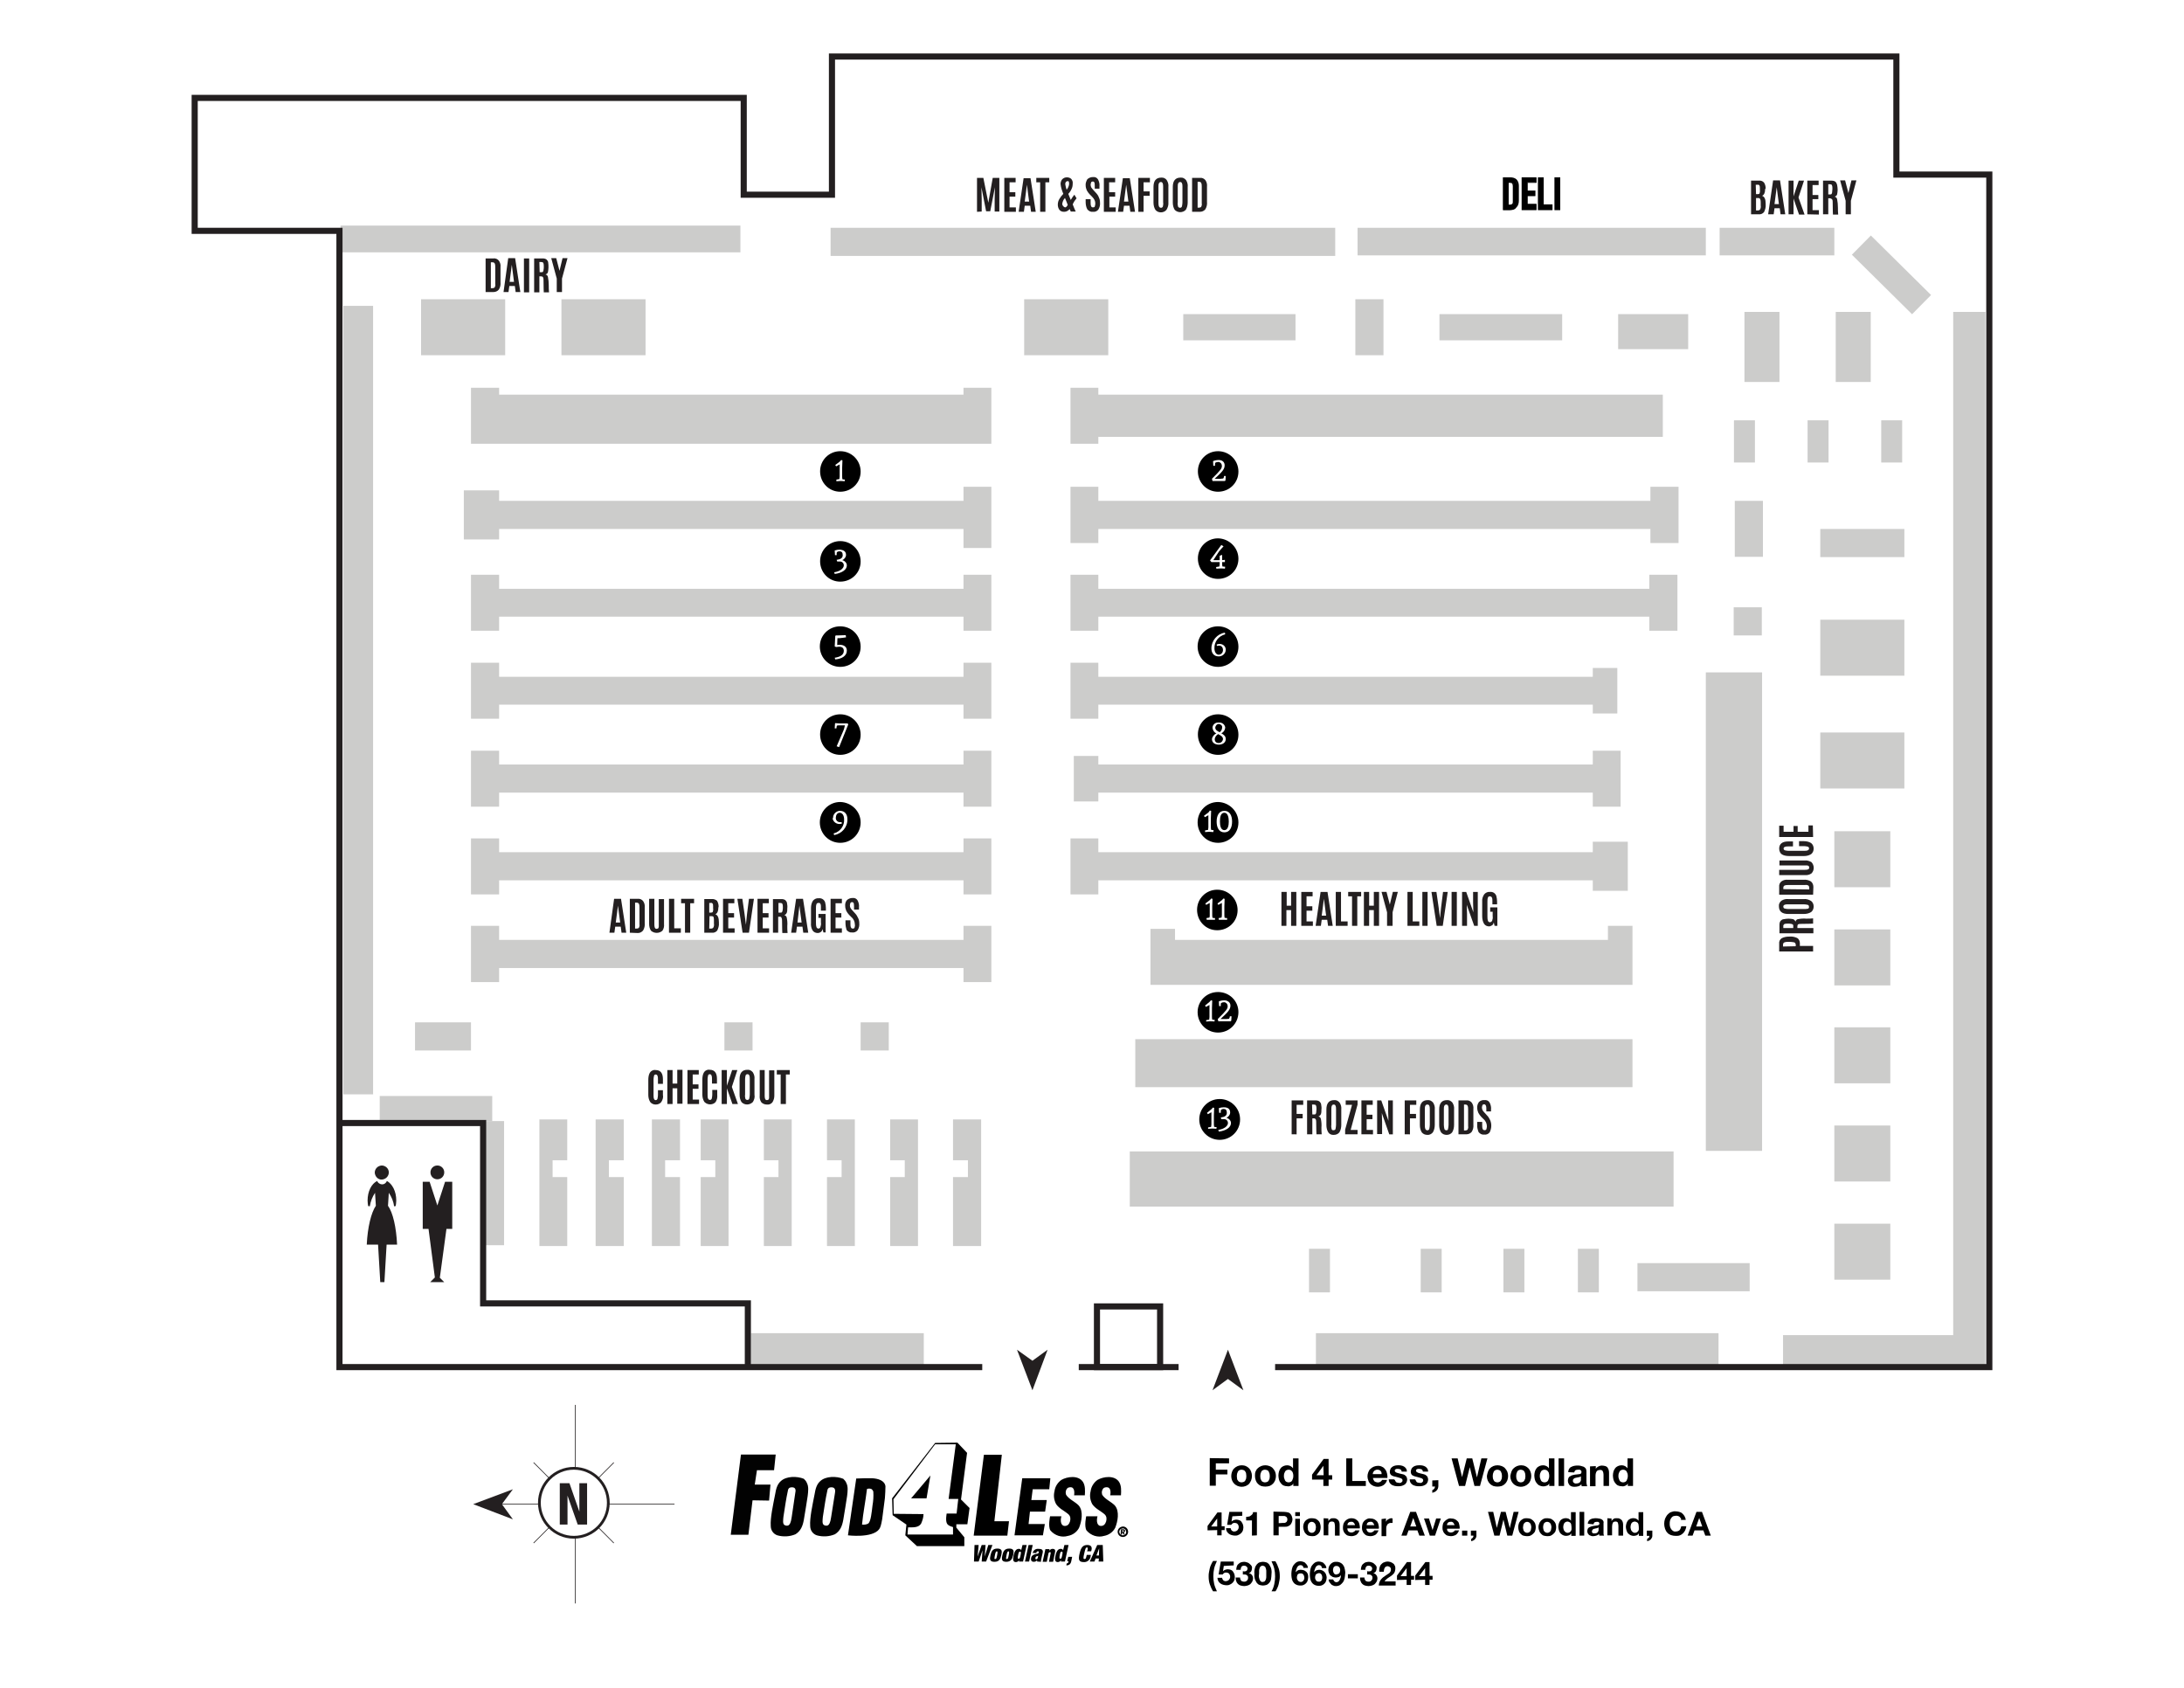 <?xml version="1.0" encoding="utf-8"?>
<!-- Generator: Adobe Illustrator 28.1.0, SVG Export Plug-In . SVG Version: 6.00 Build 0)  -->
<svg version="1.1" id="Woodland" xmlns="http://www.w3.org/2000/svg" xmlns:xlink="http://www.w3.org/1999/xlink" x="0px" y="0px"
	 viewBox="0 0 792 612" style="enable-background:new 0 0 792 612;" xml:space="preserve">
<style type="text/css">
	.st0{fill:#FFFFFF;}
	.st1{fill:#CCCCCB;}
	.st2{fill:none;stroke:#231F20;stroke-width:2.22;stroke-miterlimit:10;}
	.st3{fill:#231F20;}
	.st4{fill:none;stroke:#231F20;stroke-width:0.25;stroke-miterlimit:10;}
	.st5{fill:#FFFFFF;stroke:#231F20;stroke-miterlimit:10;}
	.st6{fill:#020202;}
</style>
<rect class="st0" width="792" height="612"/>
<rect x="124.5" y="110.9" class="st1" width="10.8" height="285.9"/>
<rect x="123.5" y="81.8" class="st1" width="145" height="9.7"/>
<rect x="301.2" y="82.6" class="st1" width="183" height="10.2"/>
<rect x="492.3" y="82.6" class="st1" width="126.3" height="10"/>
<polygon class="st1" points="708.3,113.1 708.3,484.1 646.6,484.1 646.6,495.7 708.3,495.7 718.2,495.7 720,495.7 720,113.1 "/>
<rect x="477.2" y="483.4" class="st1" width="146" height="12.3"/>
<rect x="137.7" y="397.4" class="st1" width="40.8" height="9.1"/>
<polygon class="st1" points="349.4,140.6 349.4,143.1 181,143.1 181,140.6 170.8,140.6 170.8,160.9 176.3,160.9 181,160.9 
	349.4,160.9 353.2,160.9 359.5,160.9 359.5,140.6 "/>
<polygon class="st1" points="349.4,176.5 349.4,181.6 181,181.6 181,177.8 168.2,177.8 168.2,195.6 181,195.6 181,191.8 
	349.4,191.8 349.4,198.7 359.5,198.7 359.5,176.5 "/>
<polygon class="st1" points="349.4,335.7 349.4,340.8 181,340.8 181,335.7 170.8,335.7 170.8,356.1 181,356.1 181,351 349.4,351 
	349.4,356.1 359.5,356.1 359.5,335.7 "/>
<polygon class="st1" points="349.4,304 349.4,309 181,309 181,304 170.8,304 170.8,324.3 181,324.3 181,319.2 349.4,319.2 
	349.4,324.3 359.5,324.3 359.5,304 "/>
<polygon class="st1" points="349.4,272.2 349.4,277.2 181,277.2 181,272.2 170.8,272.2 170.8,292.5 181,292.5 181,287.4 
	349.4,287.4 349.4,292.5 359.5,292.5 359.5,272.2 "/>
<polygon class="st1" points="349.4,240.3 349.4,245.4 181,245.4 181,240.3 170.8,240.3 170.8,260.6 181,260.6 181,255.5 
	349.4,255.5 349.4,260.6 359.5,260.6 359.5,240.3 "/>
<polygon class="st1" points="349.4,208.4 349.4,213.5 181,213.5 181,208.4 170.8,208.4 170.8,228.7 181,228.7 181,223.6 
	349.4,223.6 349.4,228.7 359.5,228.7 359.5,208.4 "/>
<rect x="150.5" y="370.7" class="st1" width="20.3" height="10.2"/>
<rect x="262.7" y="370.7" class="st1" width="10.2" height="10.2"/>
<rect x="312.1" y="370.7" class="st1" width="10.2" height="10.2"/>
<rect x="409.7" y="417.5" class="st1" width="197.2" height="20"/>
<rect x="411.7" y="376.8" class="st1" width="180.3" height="17.4"/>
<polygon class="st1" points="583.1,335.7 583.1,340.8 426.1,340.8 426.1,336.8 417.2,336.8 417.2,340.8 417.2,357.1 426.1,357.1 
	583.1,357.1 592,357.1 592,340.8 592,335.7 "/>
<polygon class="st1" points="603,143.1 398.3,143.1 398.3,140.6 388.2,140.6 388.2,160.9 398.3,160.9 398.3,158.4 603,158.4 "/>
<polygon class="st1" points="577.6,305.2 577.6,309 398.3,309 398.3,304 388.2,304 388.2,324.3 398.3,324.3 398.3,319.2 
	577.6,319.2 577.6,323 590.3,323 590.3,305.2 "/>
<polygon class="st1" points="577.6,272.2 577.6,277.2 398.3,277.2 398.3,274.1 389.4,274.1 389.4,290.6 398.3,290.6 398.3,287.4 
	577.6,287.4 577.6,292.5 587.7,292.5 587.7,272.2 "/>
<polygon class="st1" points="577.6,242.2 577.6,245.4 398.3,245.4 398.3,240.3 388.2,240.3 388.2,260.6 398.3,260.6 398.3,255.5 
	577.6,255.5 577.6,258.7 586.5,258.7 586.5,242.2 "/>
<polygon class="st1" points="598.1,208.4 598.1,213.5 398.3,213.5 398.3,208.4 388.2,208.4 388.2,228.7 398.3,228.7 398.3,223.6 
	598.1,223.6 598.1,228.7 608.3,228.7 608.3,208.4 "/>
<polygon class="st1" points="598.5,176.5 598.5,181.6 398.3,181.6 398.3,176.5 388.2,176.5 388.2,196.9 398.3,196.9 398.3,191.8 
	598.5,191.8 598.5,196.9 608.7,196.9 608.7,176.5 "/>
<rect x="618.6" y="243.8" class="st1" width="20.4" height="173.5"/>
<rect x="152.7" y="108.5" class="st1" width="30.5" height="20.3"/>
<rect x="203.6" y="108.5" class="st1" width="30.5" height="20.3"/>
<rect x="371.4" y="108.5" class="st1" width="30.5" height="20.3"/>
<rect x="429.1" y="113.9" class="st1" width="40.7" height="9.5"/>
<rect x="491.5" y="108.5" class="st1" width="10.2" height="20.3"/>
<rect x="522" y="113.9" class="st1" width="44.5" height="9.5"/>
<rect x="586.8" y="113.9" class="st1" width="25.4" height="12.7"/>
<rect x="632.6" y="113.1" class="st1" width="12.7" height="25.4"/>
<rect x="665.7" y="113.1" class="st1" width="12.7" height="25.4"/>
<rect x="628.8" y="152.4" class="st1" width="7.6" height="15.3"/>
<rect x="655.5" y="152.4" class="st1" width="7.6" height="15.3"/>
<rect x="682.2" y="152.4" class="st1" width="7.6" height="15.3"/>
<rect x="629.1" y="181.6" class="st1" width="10.2" height="20.3"/>
<rect x="628.7" y="220.2" class="st1" width="10.2" height="10.2"/>
<rect x="660.1" y="191.8" class="st1" width="30.5" height="10.2"/>
<rect x="660.1" y="224.7" class="st1" width="30.5" height="20.3"/>
<rect x="660.1" y="265.6" class="st1" width="30.5" height="20.3"/>
<rect x="665.2" y="301.4" class="st1" width="20.3" height="20.3"/>
<rect x="665.2" y="337" class="st1" width="20.3" height="20.3"/>
<rect x="665.2" y="372.5" class="st1" width="20.3" height="20.3"/>
<rect x="665.2" y="408.1" class="st1" width="20.3" height="20.3"/>
<rect x="665.2" y="443.7" class="st1" width="20.3" height="20.3"/>
<rect x="593.8" y="458" class="st1" width="40.7" height="10.2"/>
<rect x="572.2" y="452.8" class="st1" width="7.6" height="15.8"/>
<rect x="545.2" y="452.8" class="st1" width="7.6" height="15.8"/>
<rect x="515.2" y="452.8" class="st1" width="7.6" height="15.8"/>
<rect x="474.7" y="452.8" class="st1" width="7.6" height="15.8"/>
<polygon class="st1" points="205.7,420.7 205.7,405.9 200.4,405.9 199.5,405.9 195.6,405.9 195.6,451.8 198,451.8 200.4,451.8 
	205.7,451.8 205.7,426.8 200.4,426.8 200.4,420.7 "/>
<polygon class="st1" points="226.2,420.7 226.2,405.9 220.8,405.9 219.9,405.9 216,405.9 216,451.8 218.4,451.8 220.8,451.8 
	226.2,451.8 226.2,426.8 220.8,426.8 220.8,420.7 "/>
<polygon class="st1" points="246.6,420.7 246.6,405.9 241.2,405.9 240.4,405.9 236.4,405.9 236.4,451.8 238.8,451.8 241.2,451.8 
	246.6,451.8 246.6,426.8 241.2,426.8 241.2,420.7 "/>
<polygon class="st1" points="254.1,420.7 254.1,405.9 259.4,405.9 260.3,405.9 264.2,405.9 264.2,451.8 261.8,451.8 259.4,451.8 
	254.1,451.8 254.1,426.8 259.4,426.8 259.4,420.7 "/>
<polygon class="st1" points="277,420.7 277,405.9 282.3,405.9 283.2,405.9 287.1,405.9 287.1,451.8 284.7,451.8 282.3,451.8 
	277,451.8 277,426.8 282.3,426.8 282.3,420.7 "/>
<polygon class="st1" points="299.9,420.7 299.9,405.9 305.2,405.9 306.1,405.9 310,405.9 310,451.8 307.6,451.8 305.2,451.8 
	299.9,451.8 299.9,426.8 305.2,426.8 305.2,420.7 "/>
<polygon class="st1" points="322.8,420.7 322.8,405.9 328.1,405.9 329,405.9 332.9,405.9 332.9,451.8 330.5,451.8 328.1,451.8 
	322.8,451.8 322.8,426.8 328.1,426.8 328.1,420.7 "/>
<polygon class="st1" points="345.6,420.7 345.6,405.9 351,405.9 351.9,405.9 355.8,405.9 355.8,451.8 353.4,451.8 351,451.8 
	345.6,451.8 345.6,426.8 351,426.8 351,420.7 "/>
<rect x="175.2" y="406.5" class="st1" width="7.6" height="45"/>
<rect x="272.3" y="483.4" class="st1" width="62.7" height="12.3"/>
<line class="st2" x1="427.4" y1="495.7" x2="391.2" y2="495.7"/>
<polyline class="st2" points="356.2,495.7 123.1,495.7 123.1,83.7 70.6,83.7 70.6,35.5 269.7,35.5 269.7,70.6 301.7,70.6 
	301.7,20.5 687.7,20.5 687.7,63.3 721.4,63.3 721.4,495.7 462.4,495.7 "/>
<polyline class="st2" points="123.1,407.2 175.2,407.2 175.2,472.6 271.2,472.6 271.2,495.7 "/>
<rect x="397.8" y="473.7" class="st2" width="22.9" height="22"/>
<path class="st3" d="M161.1,425.1c0,1.4-1.1,2.5-2.5,2.5s-2.5-1.1-2.5-2.5c0-1.4,1.1-2.5,2.5-2.5c0,0,0,0,0,0
	C160,422.6,161.1,423.7,161.1,425.1z"/>
<polygon class="st3" points="161.4,428.5 158.6,437.1 155.8,428.5 153.3,428.5 153.3,445.6 155.4,445.6 157.7,463.2 156,464.9 
	161.1,464.9 159.5,463.3 161.9,445.6 164,445.6 164,428.5 "/>
<path class="st3" d="M141,425.1c0,1.4-1.1,2.5-2.5,2.6s-2.5-1.1-2.6-2.5c0-1.4,1.1-2.5,2.5-2.6c0,0,0,0,0,0l0,0
	C139.8,422.6,141,423.7,141,425.1L141,425.1z"/>
<path class="st3" d="M144,451.3c-0.3-6.3-1.5-11.6-3.3-14.1l0.3-4.7c1,1.5,1.7,3.1,1.9,4.9l0.6-0.1c0.1-0.7,0.2-1.3,0.2-2
	c0-3.3-1.4-6-3.4-7.1c-0.4,1-1.4,1.5-2.4,1.1c-0.5-0.2-1-0.6-1.1-1.1c-2.1,1-3.5,3.8-3.5,7.1c0,0.7,0.1,1.3,0.2,2l0.6,0.1
	c0.3-1.8,0.9-3.4,1.9-4.9l0.3,4.7c-1.7,2.5-3,7.8-3.3,14.1h4.1l0.8,13.6h1.5l0.8-13.6H144z"/>
<path class="st3" d="M176.1,105.9V93.7h2.8c0.8-0.1,1.5,0.2,2,0.8c0.5,0.7,0.7,1.5,0.6,2.3v5.5c0.1,1-0.1,1.9-0.6,2.7
	c-0.5,0.6-1.2,0.9-2,0.9L176.1,105.9z M178,104.5h0.6c0.3,0,0.6-0.1,0.8-0.3c0.2-0.4,0.3-0.8,0.2-1.2v-6.1c0-0.5,0-0.9-0.2-1.4
	c-0.2-0.3-0.5-0.4-0.8-0.4H178L178,104.5z"/>
<path class="st3" d="M182.6,105.9l1.7-12.3h2.5l1.9,12.3h-1.7l-0.3-2.2h-2l-0.3,2.2L182.6,105.9z M186.4,102.2l-0.8-6.2l0,0
	l-0.8,6.2H186.4z"/>
<path class="st3" d="M190,105.9V93.7h1.9v12.3H190z"/>
<path class="st3" d="M196.2,100.2h-0.6v5.8h-1.9V93.7h3.1c0.5,0,1,0.1,1.4,0.4c0.3,0.3,0.6,0.7,0.6,1.1c0.1,0.6,0.1,1.2,0.1,1.8
	c0,0.6-0.1,1.2-0.2,1.7c-0.1,0.4-0.5,0.7-0.9,0.8c0.4,0.1,0.8,0.4,0.9,0.9c0.2,1,0.3,2,0.3,3.1c0,0.8,0,1.7,0.1,2.5h-1.9
	c0-0.1-0.1-1.6-0.1-4.4c0-0.4,0-0.7-0.2-1.1C196.8,100.3,196.5,100.2,196.2,100.2z M195.7,98.7h0.7c0.2,0,0.4,0,0.5-0.2
	c0.1-0.2,0.2-0.3,0.2-0.6c0.1-0.4,0.1-0.8,0.1-1.2v-0.1c0-0.4,0-0.9-0.2-1.3c-0.1-0.2-0.4-0.3-0.8-0.3h-0.6L195.7,98.7z"/>
<path class="st3" d="M201.9,105.9V101l-2-7.4h1.8l1.2,4.6l0,0l1.1-4.6h1.8l-2,7.4v4.9H201.9z"/>
<path class="st3" d="M354.3,76.8V64.5h2.3l1.8,9l1.6-9h2.4v12.2h-1.7v-4.6l0.1-4.2l-1.7,8.7h-1.5l-1.7-8.7l0.1,4.2v4.6L354.3,76.8z"
	/>
<path class="st3" d="M364.2,76.8V64.5h4.1v1.6h-2.2v3.6h2.1v1.6h-2.1v3.9h2.3v1.6L364.2,76.8z"/>
<path class="st3" d="M369.4,76.8l1.8-12.2h2.5l1.9,12.2h-1.7l-0.3-2.2h-2l-0.3,2.2H369.4z M373.2,73.1l-0.8-6.1l0,0l-0.8,6.1H373.2z
	"/>
<path class="st3" d="M377.2,76.8V66.1h-1.4v-1.6h4.7v1.6h-1.4v10.7H377.2z"/>
<path class="st3" d="M385.6,70.3c-0.5-1.2-0.9-2.4-1-3.6c0-0.6,0.2-1.2,0.6-1.7c0.5-0.5,1.1-0.7,1.7-0.7c0.6,0,1.2,0.2,1.6,0.6
	c0.4,0.5,0.6,1.1,0.5,1.7c0,0.7-0.1,1.3-0.4,1.9c-0.3,0.7-0.7,1.3-1.2,1.8c0.2,0.5,0.5,1.3,0.9,2.2c0.4-0.7,0.8-1.3,1.3-1.9l0.8,1.3
	c-0.5,0.6-1,1.3-1.3,2l-0.1,0.2l0.6,1.5c0.3,0.6,0.4,0.9,0.5,1.1h-1.8c-0.1-0.2-0.2-0.4-0.4-0.9c-0.5,0.6-1.2,1-2,1
	c-0.7,0-1.3-0.2-1.7-0.7c-0.4-0.5-0.6-1.2-0.6-1.9c0-0.7,0.2-1.5,0.6-2.1C384.6,71.4,385.1,70.8,385.6,70.3z M386.2,71.8
	c-0.6,0.6-0.9,1.4-1,2.2c0.1,0.6,0.5,1,1,1.2c0.2,0,0.4-0.1,0.5-0.2c0.2-0.2,0.4-0.5,0.5-0.7C386.9,73.5,386.6,72.7,386.2,71.8z
	 M386.8,68.8c0.5-0.6,0.8-1.3,0.9-2c0-0.3,0-0.6-0.1-0.9c-0.1-0.2-0.3-0.3-0.5-0.2c-0.5,0-0.8,0.4-0.8,1.1
	C386.4,67.5,386.6,68.2,386.8,68.8L386.8,68.8z"/>
<path class="st3" d="M393.7,73.3v-1.1h1.8v1.2c0,0.5,0,1,0.2,1.4c0.1,0.3,0.4,0.4,0.7,0.4c0.3,0,0.5-0.1,0.6-0.3
	c0.1-0.4,0.2-0.7,0.2-1.1c0-0.5-0.1-0.9-0.3-1.3c-0.2-0.4-0.5-0.8-0.9-1.2l-0.9-0.9c-0.4-0.4-0.7-0.9-1-1.4
	c-0.2-0.5-0.4-1.1-0.4-1.7c-0.1-0.8,0.2-1.6,0.6-2.3c0.5-0.5,1.3-0.8,2-0.8c0.8-0.1,1.5,0.2,1.9,0.9c0.4,0.8,0.6,1.6,0.5,2.5v0.8
	H397v-0.9c0-0.4,0-0.9-0.1-1.3c-0.1-0.2-0.3-0.4-0.6-0.4c-0.2,0-0.5,0.1-0.6,0.3c-0.1,0.3-0.2,0.6-0.2,0.9c0,0.3,0.1,0.6,0.2,0.9
	c0.2,0.3,0.4,0.6,0.7,0.9l1,1.1c0.5,0.5,0.9,1.1,1.1,1.7c0.3,0.6,0.4,1.2,0.4,1.8c0.1,0.9-0.1,1.8-0.6,2.6c-0.5,0.6-1.2,0.9-2,0.8
	c-0.8,0.1-1.5-0.3-2-0.9C393.9,75.2,393.7,74.2,393.7,73.3z"/>
<path class="st3" d="M400.3,76.8V64.5h4.1v1.6h-2.2v3.6h2.2v1.6h-2.1v3.9h2.3v1.6L400.3,76.8z"/>
<path class="st3" d="M405.4,76.8l1.8-12.2h2.5l1.9,12.2h-1.7l-0.3-2.2h-2l-0.3,2.2H405.4z M409.2,73.1l-0.8-6.1l0,0l-0.8,6.1H409.2z
	"/>
<path class="st3" d="M412.8,76.8V64.5h4.2v1.6h-2.3v3.3h2.2V71h-2.2v5.8L412.8,76.8z"/>
<path class="st3" d="M423,76.1c-0.5,0.6-1.3,0.9-2,0.9c-0.8,0-1.5-0.3-2-0.9c-0.5-0.8-0.7-1.7-0.7-2.7v-5.6c0-2.2,0.9-3.4,2.8-3.4
	c0.8-0.1,1.6,0.3,2,0.9c0.5,0.8,0.7,1.6,0.6,2.5v5.6C423.8,74.3,423.5,75.3,423,76.1z M420.3,74.9c0.2,0.4,0.6,0.5,1,0.4
	c0.2-0.1,0.3-0.2,0.4-0.4c0.1-0.5,0.2-1,0.1-1.5v-5.7c0-0.4,0-0.9-0.2-1.3c-0.1-0.3-0.4-0.4-0.6-0.4c-0.3,0-0.5,0.1-0.7,0.4
	c-0.2,0.4-0.2,0.8-0.2,1.3v5.7C420.1,73.9,420.1,74.4,420.3,74.9L420.3,74.9z"/>
<path class="st3" d="M430,76.1c-1.1,1.1-2.9,1.1-4,0c0,0,0,0,0,0c-0.5-0.8-0.7-1.7-0.7-2.7v-5.6c0-2.2,0.9-3.4,2.8-3.4
	c0.8-0.1,1.5,0.3,2,0.9c0.5,0.8,0.7,1.6,0.6,2.5v5.6C430.7,74.3,430.5,75.3,430,76.1z M427.2,74.9c0.2,0.4,0.6,0.5,1,0.4
	c0.2-0.1,0.3-0.2,0.4-0.4c0.1-0.5,0.2-1,0.2-1.5v-5.7c0-0.4,0-0.9-0.2-1.3c-0.1-0.3-0.4-0.4-0.6-0.4c-0.3,0-0.5,0.1-0.7,0.4
	c-0.2,0.4-0.2,0.8-0.2,1.3v5.7C427,73.9,427.1,74.4,427.2,74.9L427.2,74.9z"/>
<path class="st3" d="M432.3,76.8V64.5h2.8c0.8-0.1,1.5,0.2,2,0.8c0.5,0.7,0.7,1.5,0.6,2.4v5.5c0.1,0.9-0.1,1.9-0.6,2.7
	c-0.5,0.6-1.2,0.9-2,0.9L432.3,76.8z M434.2,75.3h0.6c0.3,0,0.6-0.1,0.8-0.3c0.2-0.4,0.3-0.8,0.2-1.2v-6.1c0-0.5,0-0.9-0.2-1.4
	c-0.2-0.3-0.5-0.4-0.8-0.4h-0.5V75.3z"/>
<path class="st3" d="M657.5,345h-12.3v-2.8c-0.1-0.8,0.2-1.5,0.9-2c0.8-0.4,1.7-0.6,2.6-0.6h0.2c1-0.1,1.9,0.1,2.8,0.5
	c0.7,0.4,1,1.2,1,1.9v1h4.8L657.5,345z M651.2,343.1v-0.6c0-0.3-0.2-0.6-0.5-0.8c-0.6-0.1-1.2-0.2-1.8-0.2h-0.2
	c-0.5,0-1.1,0-1.6,0.2c-0.3,0.1-0.5,0.4-0.5,0.8v0.7L651.2,343.1z"/>
<path class="st3" d="M651.8,335.9v0.6h5.8v1.9h-12.3v-3.1c0-0.5,0.1-1,0.4-1.4c0.3-0.3,0.7-0.6,1.1-0.6c0.6-0.1,1.2-0.2,1.8-0.2
	c0.6,0,1.2,0.1,1.7,0.2c0.4,0.2,0.7,0.5,0.8,0.9c0.1-0.4,0.4-0.8,0.8-0.9c1-0.2,2.1-0.3,3.1-0.2c0.8,0,1.7,0,2.5-0.1v1.9
	c-0.1,0-1.6,0.1-4.4,0.1c-0.4,0-0.7,0-1.1,0.2C651.9,335.3,651.8,335.6,651.8,335.9z M650.3,336.5v-0.8c0-0.2,0-0.4-0.2-0.5
	c-0.2-0.1-0.3-0.2-0.5-0.2c-0.4-0.1-0.8-0.1-1.2-0.1h-0.1c-0.4,0-0.9,0-1.3,0.2c-0.2,0.2-0.4,0.5-0.3,0.8v0.6L650.3,336.5z"/>
<path class="st3" d="M656.8,326.7c0.6,0.5,0.9,1.2,0.9,2c0,0.8-0.3,1.5-0.9,2c-0.8,0.5-1.7,0.7-2.7,0.7h-5.6c-2.2,0-3.4-0.9-3.4-2.8
	c-0.1-0.8,0.3-1.5,0.9-2c0.8-0.5,1.6-0.7,2.5-0.6h5.6C655.1,325.9,656,326.2,656.8,326.7z M655.6,329.5c0.3-0.1,0.5-0.4,0.4-0.7
	c0-0.3-0.1-0.6-0.4-0.7c-0.5-0.1-1-0.2-1.5-0.2h-5.7c-0.4,0-0.9,0-1.3,0.2c-0.3,0.1-0.4,0.4-0.4,0.6c0,0.3,0.1,0.6,0.4,0.7
	c0.4,0.1,0.8,0.2,1.3,0.2h5.7C654.6,329.6,655.2,329.6,655.6,329.5L655.6,329.5z"/>
<path class="st3" d="M657.5,324.4h-12.3v-2.8c-0.1-0.8,0.2-1.5,0.8-2c0.7-0.5,1.5-0.7,2.4-0.6h5.6c0.9-0.1,1.9,0.1,2.7,0.6
	c0.6,0.5,0.9,1.2,0.9,2L657.5,324.4z M656.1,322.5v-0.6c0-0.3-0.1-0.6-0.3-0.8c-0.4-0.2-0.8-0.3-1.2-0.2h-6.1c-0.5,0-0.9,0-1.4,0.2
	c-0.3,0.2-0.4,0.5-0.4,0.8v0.5L656.1,322.5z"/>
<path class="st3" d="M656.9,312.6c1.1,1.2,1.1,3,0,4.1c-0.7,0.5-1.6,0.7-2.5,0.6h-9.2v-1.9h9.1c0.4,0,0.8,0,1.2-0.1
	c0.1-0.1,0.3-0.1,0.4-0.2c0.1-0.1,0.2-0.3,0.2-0.5c0-0.2-0.1-0.4-0.2-0.6c-0.2-0.1-0.4-0.2-0.6-0.2h-10V312h9.2
	C655.3,311.9,656.2,312.2,656.9,312.6z"/>
<path class="st3" d="M656.8,305.7c0.6,0.5,0.9,1.2,0.9,2c0,0.8-0.3,1.5-0.9,2c-0.8,0.5-1.7,0.7-2.6,0.7h-5.3c-1.8,0-3-0.5-3.4-1.4
	c-0.2-0.4-0.3-0.8-0.3-1.3c0-1.7,1.1-2.6,3.3-2.6h1.7v1.8h-1.6c-0.5,0-0.9,0-1.4,0.2c-0.3,0.1-0.4,0.4-0.4,0.6
	c0,0.3,0.2,0.5,0.4,0.6c0.4,0.1,0.9,0.2,1.3,0.2h5.7c0.5,0,1,0,1.4-0.2c0.3-0.1,0.5-0.5,0.4-0.9c-0.1-0.2-0.2-0.3-0.4-0.4
	c-0.5-0.1-0.9-0.2-1.4-0.2h-1.8V305h1.7C655.1,305,656,305.2,656.8,305.7z"/>
<path class="st3" d="M657.5,303.5h-12.3v-4.1h1.6v2.2h3.6v-2.1h1.5v2.1h3.9v-2.3h1.6L657.5,303.5z"/>
<path class="st3" d="M239.8,399.6c-0.5,0.6-1.2,0.9-2,0.9c-0.8,0-1.5-0.3-2-0.9c-0.5-0.8-0.7-1.7-0.7-2.6v-5.4c0-1.8,0.5-3,1.4-3.4
	c0.4-0.2,0.8-0.3,1.3-0.2c1.7,0,2.6,1.1,2.6,3.3v1.7h-1.8v-1.6c0-0.5,0-0.9-0.2-1.4c-0.1-0.3-0.4-0.4-0.6-0.4
	c-0.3,0-0.6,0.2-0.6,0.4c-0.1,0.4-0.2,0.9-0.2,1.3v5.8c0,0.5,0,1,0.2,1.4c0.1,0.3,0.4,0.4,0.6,0.4c0.3,0,0.5-0.2,0.6-0.4
	c0.1-0.5,0.2-0.9,0.2-1.4v-1.8h1.8v1.7C240.6,397.9,240.3,398.8,239.8,399.6z"/>
<path class="st3" d="M242,400.3v-12.3h1.9v4.9h1.7v-5h1.9v12.3h-1.9v-5.6h-1.7v5.7L242,400.3z"/>
<path class="st3" d="M249.3,400.3v-12.3h4.1v1.6h-2.2v3.6h2.1v1.6h-2.1v3.9h2.3v1.6L249.3,400.3z"/>
<path class="st3" d="M259.5,399.6c-1,1.1-2.8,1.1-3.9,0.1c-0.1-0.1-0.1-0.1-0.2-0.2c-0.5-0.8-0.7-1.7-0.7-2.6v-5.4
	c0-1.8,0.5-3,1.4-3.4c0.4-0.2,0.8-0.3,1.3-0.2c1.7,0,2.6,1.1,2.6,3.3v1.7h-1.8v-1.6c0-0.5,0-0.9-0.2-1.4c-0.1-0.3-0.4-0.4-0.6-0.4
	c-0.3,0-0.6,0.2-0.6,0.4c-0.1,0.4-0.2,0.9-0.2,1.3v5.8c0,0.5,0,1,0.2,1.4c0.1,0.3,0.5,0.5,0.9,0.4c0.2-0.1,0.3-0.2,0.4-0.4
	c0.1-0.5,0.2-0.9,0.2-1.4v-1.8h1.8v1.7C260.2,398,260,398.8,259.5,399.6z"/>
<path class="st3" d="M261.7,400.3v-12.3h1.9v5.7l1.9-5.7h1.9l-2,6.1l2.2,6.2h-2l-2-5.7v5.7L261.7,400.3z"/>
<path class="st3" d="M273,399.6c-1.1,1.1-2.9,1.2-4,0.1l-0.1-0.1c-0.5-0.8-0.7-1.7-0.7-2.7v-5.6c0-2.2,0.9-3.4,2.8-3.4
	c0.8-0.1,1.5,0.3,2,0.9c0.5,0.8,0.7,1.6,0.6,2.5v5.6C273.8,397.9,273.5,398.8,273,399.6z M270.3,398.4c0.2,0.4,0.6,0.5,1,0.4
	c0.2-0.1,0.3-0.2,0.4-0.4c0.1-0.5,0.2-1,0.2-1.5v-5.7c0-0.4,0-0.9-0.2-1.3c-0.1-0.3-0.4-0.4-0.6-0.4c-0.3,0-0.6,0.1-0.7,0.4
	c-0.1,0.4-0.2,0.8-0.2,1.3v5.7C270.1,397.4,270.2,398,270.3,398.4L270.3,398.4z"/>
<path class="st3" d="M280.1,399.7c-0.5,0.6-1.2,0.9-2,0.8c-0.8,0-1.5-0.3-2-0.8c-0.5-0.7-0.7-1.6-0.6-2.5V388h1.8v9.1
	c0,0.4,0,0.8,0.1,1.2c0.1,0.1,0.1,0.3,0.2,0.4c0.1,0.1,0.3,0.2,0.5,0.2c0.2,0,0.4-0.1,0.6-0.2c0.1-0.2,0.2-0.4,0.2-0.6v-10h1.9v9.2
	C280.8,398.1,280.6,398.9,280.1,399.7z"/>
<path class="st3" d="M283.1,400.3v-10.7h-1.4v-1.6h4.7v1.6H285v10.7L283.1,400.3z"/>
<g>
	<path class="st3" d="M221,338.2l1.7-12.3h2.5l1.9,12.3h-1.7l-0.3-2.2h-2l-0.3,2.2H221z M224.9,334.5l-0.8-6.1l0,0l-0.8,6.1H224.9z"
		/>
	<path class="st3" d="M228.4,338.2v-12.3h2.8c0.8-0.1,1.5,0.2,2,0.8c0.5,0.7,0.7,1.5,0.6,2.4v5.6c0.1,0.9-0.1,1.9-0.6,2.7
		c-0.5,0.6-1.3,1-2.1,0.9L228.4,338.2z M230.3,336.7h0.6c0.3,0,0.6-0.1,0.8-0.3c0.2-0.4,0.3-0.8,0.2-1.2v-6.1c0-0.5,0-0.9-0.2-1.4
		c-0.2-0.3-0.5-0.4-0.8-0.4h-0.6V336.7z"/>
	<path class="st3" d="M240.2,337.5c-1.2,1-2.9,1-4.1,0c-0.5-0.7-0.7-1.6-0.7-2.5v-9.1h1.9v9.1c0,0.4,0,0.8,0.1,1.2
		c0.1,0.1,0.1,0.3,0.2,0.4c0.1,0.1,0.3,0.2,0.5,0.2c0.2,0,0.4-0.1,0.6-0.2c0.1-0.2,0.2-0.4,0.2-0.6v-10h1.9v9.1
		C240.9,335.9,240.7,336.8,240.2,337.5z"/>
	<path class="st3" d="M242.6,338.2v-12.3h1.9v10.7h2.4v1.6H242.6z"/>
	<path class="st3" d="M248.4,338.2v-10.7H247v-1.6h4.7v1.6h-1.4v10.7H248.4z"/>
	<path class="st3" d="M260.5,329.1c0,1.3-0.4,2.1-1.1,2.4c0.9,0.3,1.3,1.3,1.3,2.9v0.3c0.1,0.9-0.2,1.9-0.6,2.7
		c-0.5,0.6-1.2,0.9-2,0.8h-2.7v-12.2h2.7c0.7-0.1,1.4,0.2,1.9,0.6c0.4,0.6,0.6,1.4,0.6,2.1L260.5,329.1z M257.2,330.9h0.7
		c0.3,0,0.5-0.1,0.6-0.3c0.1-0.4,0.2-0.8,0.1-1.2v-0.8c0-0.3,0-0.7-0.2-1c-0.2-0.2-0.4-0.3-0.6-0.2h-0.6V330.9z M257.2,336.7h0.7
		c0.3,0,0.6-0.1,0.8-0.4c0.2-0.4,0.3-0.9,0.2-1.4v-1c0-0.4,0-0.9-0.1-1.3c-0.1-0.3-0.4-0.4-0.7-0.4h-0.8L257.2,336.7z"/>
	<path class="st3" d="M262.2,338.2v-12.3h4.1v1.6h-2.2v3.6h2.1v1.6h-2.1v3.9h2.3v1.6L262.2,338.2z"/>
	<path class="st3" d="M269.3,338.2l-1.9-12.3h1.8l0.8,5.5l0.5,3.9l0,0l0.4-3.9l0.7-5.5h1.8l-1.8,12.3H269.3z"/>
	<path class="st3" d="M274.7,338.2v-12.3h4.1v1.6h-2.2v3.6h2.1v1.6h-2.1v3.9h2.3v1.6L274.7,338.2z"/>
	<path class="st3" d="M282.8,332.4h-0.6v5.8h-1.9V326h3.1c0.5,0,1,0.1,1.4,0.4c0.3,0.3,0.6,0.7,0.6,1.1c0.1,0.6,0.2,1.2,0.1,1.8
		c0,0.6,0,1.2-0.2,1.7c-0.2,0.4-0.5,0.7-0.9,0.8c0.4,0.1,0.8,0.4,0.9,0.9c0.2,1,0.3,2,0.2,3.1c0,0.8,0,1.7,0.1,2.5h-1.9
		c0-0.1-0.1-1.6-0.1-4.4c0-0.4,0-0.7-0.2-1.1C283.4,332.5,283.1,332.4,282.8,332.4z M282.3,330.9h0.8c0.2,0,0.4,0,0.5-0.2
		c0.1-0.2,0.2-0.4,0.2-0.6c0.1-0.4,0.1-0.8,0.1-1.2V329c0-0.4,0-0.9-0.2-1.3c-0.1-0.2-0.4-0.3-0.8-0.3h-0.6V330.9z"/>
	<path class="st3" d="M286.9,338.2l1.8-12.3h2.5l1.9,12.3h-1.8l-0.3-2.2h-2l-0.3,2.2H286.9z M290.7,334.5l-0.8-6.1l0,0l-0.7,6.1
		H290.7z"/>
	<path class="st3" d="M296.5,338.3c-0.7,0-1.4-0.3-1.8-0.9c-0.5-0.8-0.7-1.8-0.6-2.8v-5.4c0-0.9,0.2-1.8,0.7-2.6
		c0.5-0.6,1.3-1,2.1-0.9c1-0.1,1.9,0.4,2.3,1.4c0.2,0.7,0.3,1.5,0.3,2.2v0.9h-1.8v-1.3c0-0.4,0-0.8-0.2-1.2
		c-0.1-0.2-0.4-0.4-0.7-0.3c-0.3,0-0.6,0.1-0.7,0.4c-0.2,0.5-0.2,1-0.2,1.4v5.3c0,0.6,0,1.1,0.2,1.7c0.1,0.3,0.4,0.5,0.7,0.5
		c0.3,0,0.6-0.2,0.7-0.5c0.2-0.6,0.3-1.1,0.2-1.7v-1.7h-0.9v-1.4h2.6v6.7h-0.8l-0.3-1.2c-0.1,0.4-0.3,0.8-0.6,1
		C297.3,338.2,296.9,338.3,296.5,338.3z"/>
	<path class="st3" d="M301.2,338.2v-12.3h4.1v1.6H303v3.6h2.1v1.6h-2.1v3.9h2.3v1.6L301.2,338.2z"/>
	<path class="st3" d="M306.6,334.7v-1h1.8v1.2c0,0.5,0,1,0.2,1.4c0.1,0.3,0.4,0.4,0.7,0.4c0.3,0,0.5-0.1,0.6-0.4
		c0.1-0.4,0.2-0.7,0.1-1.1c0-0.5-0.1-0.9-0.3-1.4c-0.2-0.4-0.5-0.9-0.9-1.2l-0.9-0.9c-0.4-0.4-0.7-0.9-1-1.4
		c-0.2-0.5-0.4-1.1-0.4-1.7c-0.1-0.8,0.1-1.6,0.6-2.2c0.5-0.5,1.3-0.8,2-0.8c0.8-0.1,1.5,0.2,1.9,0.9c0.4,0.8,0.6,1.6,0.5,2.5v0.8
		h-1.8v-0.9c0-0.5,0-0.9-0.1-1.4c-0.1-0.2-0.3-0.4-0.6-0.4c-0.2,0-0.5,0.1-0.6,0.3c-0.1,0.3-0.2,0.6-0.2,0.9c0,0.3,0.1,0.7,0.2,0.9
		c0.2,0.3,0.4,0.6,0.7,0.9l1,1.1c0.5,0.5,0.8,1.1,1.1,1.7c0.3,0.6,0.4,1.2,0.4,1.8c0.1,0.9-0.1,1.8-0.6,2.6c-0.5,0.6-1.2,0.9-2,0.8
		c-0.8,0.1-1.5-0.3-2-0.9C306.8,336.6,306.6,335.6,306.6,334.7z"/>
</g>
<g>
	<path class="st3" d="M468.4,411.3v-12.3h4.2v1.6h-2.4v3.3h2.2v1.6h-2.2v5.8L468.4,411.3z"/>
	<path class="st3" d="M476.5,405.5h-0.6v5.8H474v-12.3h3.1c0.5,0,1,0.1,1.4,0.4c0.3,0.3,0.6,0.7,0.6,1.1c0.1,0.6,0.2,1.2,0.1,1.8
		c0,0.6,0,1.2-0.2,1.7c-0.2,0.4-0.5,0.7-0.9,0.8c0.4,0.1,0.8,0.4,0.9,0.9c0.2,1,0.3,2.1,0.2,3.1c0,0.8,0,1.7,0.1,2.5h-1.9
		c0-0.1-0.1-1.6-0.1-4.4c0-0.4,0-0.7-0.2-1.1C477,405.7,476.8,405.5,476.5,405.5z M475.9,404.1h0.7c0.2,0,0.4,0,0.5-0.2
		c0.1-0.1,0.2-0.3,0.2-0.5c0-0.4,0.1-0.8,0.1-1.2v-0.1c0-0.4,0-0.9-0.2-1.3c-0.1-0.2-0.4-0.3-0.8-0.3h-0.6L475.9,404.1z"/>
	<path class="st3" d="M485.7,410.6c-0.5,0.6-1.2,0.9-2,0.9c-0.8,0.1-1.6-0.3-2-0.9c-0.5-0.8-0.7-1.7-0.7-2.7v-5.6
		c0-2.2,0.9-3.4,2.8-3.4c0.8-0.1,1.5,0.3,2,0.9c0.5,0.8,0.7,1.6,0.6,2.5v5.6C486.4,408.8,486.2,409.8,485.7,410.6z M482.9,409.4
		c0.1,0.3,0.4,0.5,0.7,0.4c0.3,0,0.6-0.1,0.7-0.4c0.1-0.5,0.2-1,0.2-1.5v-5.7c0-0.4,0-0.9-0.2-1.3c-0.1-0.3-0.4-0.4-0.6-0.4
		c-0.3,0-0.6,0.1-0.7,0.4c-0.2,0.4-0.2,0.8-0.2,1.3v5.7C482.7,408.4,482.8,408.9,482.9,409.4z"/>
	<path class="st3" d="M487.8,411.3v-1.7l2.5-9H488V399h4.3v1.5l-2.5,9.2h2.5v1.6H487.8z"/>
	<path class="st3" d="M493.7,411.3v-12.3h4.1v1.6h-2.2v3.6h2.1v1.6h-2.1v3.9h2.3v1.6L493.7,411.3z"/>
	<path class="st3" d="M499.4,411.3v-12.3h1.5l2.6,7.4l-0.1-3.4v-4h1.7v12.3h-1.3l-2.7-7.7l0.1,3.2v4.4H499.4z"/>
	<path class="st3" d="M509.4,411.3v-12.3h4.2v1.6h-2.3v3.3h2.2v1.6h-2.2v5.8L509.4,411.3z"/>
	<path class="st3" d="M519.6,410.6c-0.5,0.6-1.3,1-2,0.9c-0.8,0-1.5-0.3-2-0.9c-0.5-0.8-0.7-1.7-0.7-2.7v-5.6c0-2.2,0.9-3.4,2.8-3.4
		c0.8-0.1,1.5,0.3,2,0.9c0.5,0.8,0.7,1.6,0.6,2.5v5.6C520.3,408.8,520.1,409.8,519.6,410.6z M516.9,409.4c0.2,0.4,0.6,0.5,1,0.4
		c0,0,0,0,0,0c0.2-0.1,0.3-0.2,0.4-0.4c0.1-0.5,0.2-1,0.2-1.5v-5.7c0-0.4,0-0.9-0.2-1.3c-0.1-0.3-0.4-0.4-0.7-0.4
		c-0.3,0-0.5,0.1-0.7,0.4c-0.2,0.4-0.2,0.8-0.2,1.3v5.7C516.7,408.4,516.7,408.9,516.9,409.4L516.9,409.4z"/>
	<path class="st3" d="M526.6,410.6c-0.5,0.6-1.2,0.9-2,0.9c-0.8,0-1.5-0.3-2-0.9c-0.5-0.8-0.7-1.7-0.7-2.7v-5.6
		c0-2.2,0.9-3.4,2.8-3.4c0.8-0.1,1.5,0.3,2,0.9c0.5,0.8,0.7,1.6,0.6,2.5v5.6C527.3,408.8,527.1,409.8,526.6,410.6z M523.8,409.4
		c0.2,0.4,0.6,0.5,1,0.4c0,0,0,0,0,0c0.2-0.1,0.3-0.2,0.3-0.4c0.1-0.5,0.2-1,0.2-1.5v-5.7c0-0.4,0-0.9-0.2-1.3
		c-0.1-0.3-0.4-0.4-0.6-0.4c-0.3,0-0.5,0.1-0.7,0.4c-0.2,0.4-0.2,0.8-0.2,1.3v5.7C523.6,408.4,523.7,408.9,523.8,409.4z"/>
	<path class="st3" d="M528.9,411.3v-12.3h2.8c0.8-0.1,1.5,0.2,2,0.8c0.5,0.7,0.7,1.5,0.6,2.4v5.5c0.1,1-0.1,1.9-0.6,2.7
		c-0.5,0.6-1.2,0.9-2,0.9L528.9,411.3z M530.8,409.9h0.6c0.3,0,0.6-0.1,0.8-0.3c0.2-0.4,0.3-0.8,0.2-1.2v-6.1c0-0.5,0-0.9-0.2-1.4
		c-0.2-0.3-0.5-0.4-0.8-0.4h-0.5V409.9z"/>
	<path class="st3" d="M535.7,407.9v-1.1h1.8v1.2c0,0.5,0,1,0.2,1.4c0.1,0.3,0.4,0.4,0.7,0.4c0.3,0,0.5-0.1,0.6-0.3
		c0.1-0.4,0.2-0.7,0.2-1.1c0-0.5-0.1-0.9-0.3-1.4c-0.2-0.4-0.5-0.9-0.9-1.2l-0.9-0.9c-0.4-0.4-0.7-0.9-1-1.4
		c-0.2-0.5-0.4-1.1-0.4-1.6c-0.1-0.8,0.1-1.6,0.6-2.3c0.5-0.5,1.3-0.8,2-0.7c0.8-0.1,1.5,0.2,1.9,0.9c0.4,0.8,0.6,1.7,0.5,2.5v0.7
		H539v-0.9c0-0.4,0-0.9-0.2-1.3c-0.1-0.2-0.3-0.4-0.6-0.4c-0.2,0-0.5,0.1-0.6,0.3c-0.1,0.3-0.2,0.6-0.2,0.9c0,0.3,0.1,0.6,0.2,0.9
		c0.2,0.3,0.4,0.6,0.7,0.9l1,1.1c0.5,0.5,0.8,1.1,1.1,1.7c0.6,1.4,0.5,3-0.2,4.4c-0.5,0.6-1.2,0.9-2,0.8c-0.8,0.1-1.5-0.3-2-0.9
		C535.9,409.7,535.6,408.8,535.7,407.9z"/>
</g>
<path class="st3" d="M464.7,335.7v-12.3h1.9v5h1.6v-5h1.9v12.3h-1.9V330h-1.7v5.7L464.7,335.7z"/>
<path class="st3" d="M471.9,335.7v-12.3h4.1v1.6h-2.2v3.6h2.1v1.6h-2.1v3.9h2.3v1.6L471.9,335.7z"/>
<path class="st3" d="M477.1,335.7l1.8-12.3h2.5l1.9,12.3h-1.7l-0.3-2.2h-2l-0.3,2.2H477.1z M480.9,332l-0.8-6.1l0,0l-0.8,6.1H480.9z
	"/>
<path class="st3" d="M484.4,335.7v-12.3h1.9v10.7h2.4v1.6L484.4,335.7z"/>
<path class="st3" d="M490.3,335.7v-10.7h-1.4v-1.6h4.7v1.6h-1.4v10.7H490.3z"/>
<path class="st3" d="M494.6,335.7v-12.3h1.9v5h1.7v-5h1.9v12.3h-1.9V330h-1.7v5.7L494.6,335.7z"/>
<path class="st3" d="M503,335.7v-4.9l-2-7.4h1.8l1.2,4.6l0,0l1.1-4.6h1.8l-1.9,7.4v4.9L503,335.7z"/>
<path class="st3" d="M510.4,335.7v-12.3h1.9v10.7h2.4v1.6L510.4,335.7z"/>
<path class="st3" d="M515.8,335.7v-12.3h1.9v12.3H515.8z"/>
<path class="st3" d="M521,335.7l-1.9-12.3h1.8l0.8,5.6l0.5,3.9l0,0l0.4-3.9l0.7-5.6h1.7l-1.8,12.3H521z"/>
<path class="st3" d="M526.4,335.7v-12.3h1.9v12.3H526.4z"/>
<path class="st3" d="M530.2,335.7v-12.3h1.5l2.6,7.4l-0.1-3.4v-4h1.7v12.3h-1.3l-2.7-7.6l0.1,3.2v4.4L530.2,335.7z"/>
<path class="st3" d="M540,335.9c-0.7,0-1.4-0.3-1.8-0.9c-0.5-0.8-0.7-1.8-0.7-2.8v-5.3c-0.1-0.9,0.2-1.8,0.7-2.6
	c0.5-0.6,1.3-1,2.1-0.9c1-0.1,1.9,0.4,2.3,1.4c0.2,0.7,0.3,1.5,0.3,2.2v0.9h-1.7v-1.3c0-0.4,0-0.8-0.2-1.2c-0.1-0.2-0.4-0.4-0.7-0.4
	c-0.3,0-0.6,0.1-0.7,0.4c-0.2,0.5-0.2,1-0.2,1.5v5.3c0,0.6,0,1.1,0.2,1.7c0.1,0.3,0.4,0.5,0.7,0.5c0.3,0,0.6-0.2,0.8-0.5
	c0.2-0.6,0.3-1.1,0.2-1.7v-1.6h-0.9V329h2.6v6.7H542l-0.3-1.2c-0.1,0.4-0.3,0.8-0.6,1C540.7,335.7,540.4,335.9,540,335.9z"/>
<g>
	<path class="st3" d="M640.1,68.6c0,1.3-0.4,2.1-1.1,2.4c0.9,0.3,1.3,1.3,1.3,2.9v0.3c0.1,0.9-0.2,1.9-0.6,2.7
		c-0.5,0.6-1.2,0.9-2,0.8H635V65.5h2.7c0.7-0.1,1.5,0.1,2,0.7c0.4,0.6,0.6,1.4,0.6,2.1L640.1,68.6z M636.8,70.4h0.7
		c0.3,0,0.5-0.1,0.6-0.3c0.1-0.4,0.2-0.8,0.1-1.2v-0.7c0-0.3,0-0.7-0.2-1c-0.2-0.2-0.4-0.3-0.7-0.2h-0.6L636.8,70.4z M636.8,76.3
		h0.7c0.3,0,0.6-0.1,0.8-0.4c0.2-0.4,0.3-0.9,0.2-1.4v-1c0-0.4,0-0.9-0.2-1.3c-0.1-0.3-0.4-0.4-0.7-0.4h-0.8L636.8,76.3z"/>
	<path class="st3" d="M641.2,77.7l1.8-12.3h2.5l1.9,12.3h-1.7l-0.3-2.2h-1.9l-0.3,2.2H641.2z M645.1,74l-0.8-6.1l0,0l-0.8,6.1H645.1
		z"/>
	<path class="st3" d="M648.6,77.7V65.5h1.8v5.7l1.9-5.7h1.9l-2,6.1l2.2,6.2h-2l-2-5.8v5.7H648.6z"/>
	<path class="st3" d="M655.4,77.7V65.5h4.1v1.6h-2.2v3.6h2.1v1.5h-2.1v4h2.3v1.6L655.4,77.7z"/>
	<path class="st3" d="M663.6,71.9H663v5.8h-1.9V65.5h3.1c0.5,0,1,0.1,1.4,0.4c0.3,0.3,0.5,0.7,0.6,1.1c0.1,0.6,0.2,1.2,0.2,1.8
		c0,0.6-0.1,1.2-0.2,1.7c-0.1,0.4-0.5,0.7-0.9,0.8c0.4,0.1,0.8,0.4,0.9,0.9c0.2,1,0.3,2,0.3,3.1c0,0.8,0,1.7,0.1,2.5h-1.9
		c0-0.1-0.1-1.6-0.1-4.4c0-0.4,0-0.8-0.2-1.1C664.1,72,663.8,71.9,663.6,71.9z M663,70.5h0.7c0.2,0,0.4,0,0.5-0.2
		c0.1-0.2,0.2-0.3,0.2-0.6c0-0.4,0.1-0.8,0.1-1.2v-0.1c0-0.4,0-0.9-0.2-1.3c-0.1-0.2-0.4-0.3-0.8-0.3H663V70.5z"/>
	<path class="st3" d="M669.3,77.7v-4.9l-2-7.4h1.8l1.2,4.6l0,0l1.1-4.6h1.8l-2,7.4v4.9L669.3,77.7z"/>
</g>
<path d="M312.1,171c0,4.1-3.3,7.3-7.4,7.3s-7.3-3.3-7.3-7.4c0-4.1,3.3-7.3,7.3-7.3C308.8,163.6,312.1,166.9,312.1,171
	C312.1,171,312.1,171,312.1,171z"/>
<path class="st0" d="M306.3,174.5c0,0-0.6-0.1-1.5-0.1l-1.5,0.1v-0.6l1.1-0.2c0-0.1,0.1-0.7,0.1-0.9v-4.4l-1.3,0.7l-0.3-0.5l1.6-1.2
	c0.2-0.2,0.4-0.4,0.5-0.6l0.5,0.1c0,0-0.1,2.1-0.1,2.7v3c0,0.4,0,0.8,0.1,1.2l0.9,0.1L306.3,174.5z"/>
<path d="M449.1,171c0,4.1-3.3,7.3-7.4,7.3s-7.3-3.3-7.3-7.4c0-4.1,3.3-7.3,7.3-7.3C445.8,163.6,449.1,166.9,449.1,171
	C449.1,171,449.1,171,449.1,171z"/>
<path class="st0" d="M444.1,168.7c0,1.4-0.8,2.3-3.6,4.9h2.1l1-0.1l0.2-0.4l0.1-0.5h0.6l-0.1,1.6l-0.2,0.2h-4.5l-0.2-0.8
	c3.2-3.2,3.6-3.7,3.6-4.7c0-0.7-0.5-1.3-1.2-1.4h-0.1c-0.4,0-0.8,0.1-1.1,0.3c-0.1,0.2-0.1,0.4-0.1,0.6v0.5h-0.6l-0.1-1.7
	c0.7-0.3,1.4-0.4,2.1-0.4C443.2,166.8,444.1,167.5,444.1,168.7z"/>
<path d="M312.1,203.6c0,4.1-3.3,7.3-7.4,7.3s-7.3-3.3-7.3-7.4c0-4.1,3.3-7.3,7.3-7.3C308.8,196.2,312.1,199.5,312.1,203.6
	C312.1,203.6,312.1,203.6,312.1,203.6z"/>
<path class="st0" d="M306.8,201.2c0,0.8-0.6,1.6-1.4,1.9c0.9,0.2,1.7,1,1.7,1.9c0,1.6-1.8,2.8-4.4,3.1l-0.2-0.6
	c2.1-0.3,3.5-1.4,3.5-2.5c0-0.8-0.6-1.4-1.4-1.4c0,0,0,0,0,0h-1l-0.2-0.6c1.5-0.2,2.2-0.7,2.2-1.7s-0.4-1.4-1.2-1.4
	c-0.3,0-0.6,0.1-0.9,0.3c-0.1,0.2-0.1,0.4-0.1,0.6v0.5h-0.6l-0.1-1.7c0.6-0.2,1.2-0.3,1.8-0.3C306,199.4,306.8,200,306.8,201.2z"/>
<path d="M449.1,202.6c0,4.1-3.3,7.3-7.4,7.3s-7.3-3.3-7.3-7.4c0-4.1,3.3-7.3,7.3-7.3C445.8,195.3,449.1,198.6,449.1,202.6
	C449.1,202.6,449.1,202.6,449.1,202.6z"/>
<path class="st0" d="M443.7,198.1c0,0-1.4,1.5-1.6,1.8l-2.1,3.2h2.3v-1.6l0.9-0.3v1.9l1-0.1v0.8h-1v0.4c0,0.4,0,0.8,0.1,1.2l1,0.1
	l-0.1,0.7c0,0-0.6-0.1-1.5-0.1l-1.6,0.1l-0.1-0.6l1.2-0.2c0-0.2,0.1-0.7,0.1-0.9v-0.7h-3l-0.5-0.6l4.1-5.6L443.7,198.1z"/>
<path d="M312.1,234.5c0,4.1-3.3,7.3-7.4,7.3s-7.4-3.3-7.4-7.4c0-4.1,3.3-7.3,7.4-7.3S312.1,230.4,312.1,234.5L312.1,234.5z"/>
<path class="st0" d="M306.7,230.3l0.1,0.8c0,0-2,0.3-2.4,0.3h-0.7c0,0-0.1,1.5-0.1,2.5c0.3-0.1,0.6-0.1,0.9-0.1
	c1.5,0,2.6,0.7,2.6,2.1c0,1.9-1.8,3-4.2,3.2l-0.2-0.6c1.9-0.3,3.3-1,3.3-2.5c0-1-0.6-1.5-1.7-1.5c-0.4,0-0.7,0.1-1.1,0.1l-0.5-0.2
	l0.2-3.8l0.2-0.2h0.8L306.7,230.3z"/>
<path d="M449.1,234.5c0,4.1-3.3,7.3-7.4,7.3s-7.4-3.3-7.4-7.4c0-4.1,3.3-7.3,7.4-7.3S449.1,230.4,449.1,234.5L449.1,234.5z"/>
<path class="st0" d="M444.5,235.6c0,1.3-1.1,2.4-2.5,2.4h-0.1c-1.7,0-2.6-1.2-2.6-2.9c0-2.8,2.1-5.3,4.9-5.7l0.1,0.6
	c-2.4,0.6-4,2.7-3.9,5.1c0,1.1,0.5,2.3,1.6,2.3c0.9-0.1,1.5-0.8,1.5-1.7c0,0,0,0,0,0l0,0c0-0.9-0.5-1.6-1.4-1.6
	c-0.2,0-0.8,0.1-0.8,0.1l-0.1-0.5c0.3-0.1,0.6-0.2,0.9-0.2c1.2-0.1,2.3,0.7,2.4,1.9c0,0,0,0,0,0
	C444.5,235.4,444.5,235.5,444.5,235.6z"/>
<path d="M312.1,266.4c0,4.1-3.3,7.3-7.4,7.3c-4.1,0-7.3-3.3-7.3-7.4c0-4.1,3.3-7.3,7.3-7.3C308.8,259,312.1,262.3,312.1,266.4
	C312.1,266.4,312.1,266.4,312.1,266.4z"/>
<path class="st0" d="M302.9,262.2c0,0,1.1,0.1,1.4,0.1h3.1l0.2,0.4l-3.3,8.2l-0.9-0.3l2.5-5.8c0.1-0.2,0.4-1.2,0.5-1.8h-1.9
	c-0.3,0-0.7,0-1,0.1c-0.1,0.1-0.1,0.3-0.1,0.4l-0.1,0.6h-0.6l0.1-1.7L302.9,262.2z"/>
<path d="M449.1,266.4c0,4.1-3.3,7.3-7.4,7.3c-4.1,0-7.3-3.3-7.3-7.4c0-4.1,3.3-7.3,7.3-7.3C445.8,259,449.1,262.3,449.1,266.4
	C449.1,266.4,449.1,266.4,449.1,266.4z"/>
<path class="st0" d="M442,262c1.1-0.1,2.1,0.6,2.3,1.7c0,0,0,0.1,0,0.1v0.1c-0.1,0.9-0.6,1.6-1.4,2c0.9,0.5,1.6,1,1.6,2.1
	c0,1.3-1.2,2-2.5,2s-2.5-0.6-2.5-2c0.1-0.9,0.8-1.7,1.6-2.1c-0.8-0.3-1.3-1.1-1.4-2c0-1.1,1-2,2.1-1.9C441.9,262,441.9,262,442,262z
	 M442,269.4c0.8,0,1.4-0.6,1.5-1.4v0c0-0.9-0.8-1.3-1.7-1.8l-0.1,0c-0.6,0.4-1.1,1-1.2,1.8c0,0.8,0.5,1.4,1.3,1.4c0,0,0,0,0,0
	L442,269.4z M442,262.5c-0.7,0-1.2,0.6-1.3,1.3c0,0.9,0.8,1.3,1.6,1.7l0,0c0.5-0.4,0.9-1,0.9-1.7C443.3,263.1,442.7,262.6,442,262.5
	C442,262.5,442,262.5,442,262.5L442,262.5z"/>
<path d="M312.1,298.2c0,4.1-3.3,7.4-7.4,7.4c-4.1,0-7.4-3.3-7.4-7.4c0-4.1,3.3-7.4,7.4-7.4C308.8,290.9,312.1,294.2,312.1,298.2z"/>
<path class="st0" d="M302.1,296.5c0-1.3,1.1-2.4,2.4-2.5h0.1c1.7,0,2.7,1.2,2.7,3c0.1,2.9-2,5.3-4.8,5.8l-0.2-0.6
	c2.4-0.6,4-2.8,3.8-5.2c0-1.1-0.5-2.3-1.6-2.3c-0.9,0-1.4,0.9-1.4,1.8c-0.1,0.8,0.6,1.6,1.4,1.6c0,0,0,0,0,0l0,0c0.2,0,0.5,0,0.7,0
	l0.1,0.5c-1.2,0.5-2.7-0.1-3.2-1.3c-0.1-0.2-0.1-0.4-0.2-0.5C302.1,296.7,302.1,296.6,302.1,296.5z"/>
<path d="M449.1,298.2c0,4.1-3.3,7.4-7.4,7.4c-4.1,0-7.4-3.3-7.4-7.4c0-4.1,3.3-7.4,7.4-7.4C445.8,290.9,449.1,294.2,449.1,298.2z"/>
<path class="st0" d="M440,301.7c-0.5,0-1-0.1-1.5-0.1l-1.5,0.1v-0.6l1.1-0.2c0-0.1,0.1-0.7,0.1-0.9v-4.4l-1.3,0.7l-0.3-0.5l1.6-1.2
	c0.2-0.2,0.4-0.4,0.5-0.7l0.5,0.1c0,0-0.1,2.1-0.1,2.7v3c0,0.4,0,0.8,0.1,1.2l0.9,0.1L440,301.7z"/>
<path class="st0" d="M444,294c2,0,2.8,1.8,2.8,3.9s-0.8,3.9-2.8,3.9s-2.8-1.8-2.8-3.9S442,294,444,294z M444,294.7
	c-1.4,0-1.6,1.7-1.6,3.2s0.3,3.1,1.6,3.1s1.6-1.7,1.6-3.1S445.3,294.7,444,294.7L444,294.7z"/>
<g>
	<path d="M448.8,330c0,4.1-3.3,7.3-7.4,7.3c-4.1,0-7.3-3.3-7.3-7.4c0-4.1,3.3-7.3,7.3-7.3C445.5,322.6,448.8,325.9,448.8,330
		C448.8,330,448.8,330,448.8,330z"/>
	<path class="st0" d="M440.6,333.5c0,0-0.6,0-1.5,0h-1.5l-0.1-0.6l1.1-0.2c0.1-0.3,0.1-0.6,0.1-0.9v-4.4l-1.3,0.7l-0.3-0.5l1.6-1.2
		c0.2-0.2,0.4-0.4,0.5-0.6l0.5,0.1c0,0-0.1,2.1-0.1,2.7v3c0,0.4,0,0.8,0.1,1.2l0.9,0.1L440.6,333.5z"/>
	<path class="st0" d="M445,333.5c0,0-0.6,0-1.5,0H442l-0.1-0.6l1.1-0.2c0-0.1,0.1-0.7,0.1-0.9v-4.4l-1.3,0.7l-0.3-0.5l1.6-1.2
		c0.2-0.2,0.4-0.4,0.5-0.6l0.5,0.1c0,0-0.1,2.1-0.1,2.7v3c0,0.4,0,0.8,0.1,1.2l0.9,0.1L445,333.5z"/>
</g>
<path d="M449.1,367c0,4.1-3.3,7.4-7.4,7.4c-4.1,0-7.4-3.3-7.4-7.4c0-4.1,3.3-7.3,7.4-7.3S449.1,362.9,449.1,367L449.1,367z"/>
<path class="st0" d="M440.4,370.4c0,0-0.6-0.1-1.5-0.1l-1.5,0.1v-0.5l1.1-0.2c0-0.2,0.1-0.7,0.1-0.9v-4.4l-1.3,0.7l-0.3-0.5l1.6-1.3
	c0.2-0.2,0.4-0.4,0.5-0.6l0.5,0.1c0,0-0.1,2.1-0.1,2.7v3c0,0.4,0,0.8,0.1,1.2l0.9,0.1L440.4,370.4z"/>
<path class="st0" d="M446.2,364.6c0,1.4-0.8,2.3-3.6,4.9h2.1c0,0,0.2,0,1-0.1c0.1-0.1,0.1-0.3,0.2-0.4l0.1-0.5l0.6,0l-0.1,1.6
	l-0.2,0.2h-4.5l-0.2-0.8c3.2-3.2,3.6-3.7,3.6-4.7c0-0.7-0.5-1.3-1.2-1.4h-0.1c-0.4,0-0.8,0.1-1.1,0.3c-0.1,0.2-0.1,0.4-0.1,0.6v0.5
	h-0.6l-0.1-1.7c0.7-0.3,1.4-0.4,2.1-0.4C445.3,362.8,446.2,363.5,446.2,364.6z"/>
<polygon class="st3" points="439.7,504.1 445.3,489.4 450.9,504.1 445.3,500 "/>
<polygon class="st3" points="379.9,489.4 374.4,504.1 368.8,489.4 374.4,493.4 "/>
<line class="st4" x1="222.6" y1="559.5" x2="193.5" y2="530.3"/>
<line class="st4" x1="222.6" y1="530.3" x2="193.5" y2="559.5"/>
<line class="st4" x1="172.6" y1="545.4" x2="244.6" y2="545.4"/>
<line class="st4" x1="208.6" y1="581.4" x2="208.6" y2="509.4"/>
<polygon class="st3" points="186,550.9 171.6,545.4 186,540 182,545.4 "/>
<circle class="st5" cx="208.1" cy="544.9" r="12.5"/>
<path class="st3" d="M210.1,548.1L210.1,548.1v-10.3h2.8v15h-3.4l-3.7-10.5l0,0v10.5H203v-15h3.5L210.1,548.1z"/>
<path d="M405.8,537.3c0.9,1.4,0.8,3.2,0.7,4.9h-3.9c0,0,0.6-2.5-0.9-2.9c-0.5-0.1-1,0-1.4,0.2c-0.7,0.6-0.9,1.6-0.6,2.5
	c1.1,1.7,3.3,2.5,4.6,3.9c1.8,2.1,1,5.9,0.1,8.1c-0.8,1.5-2.3,2.6-4,2.9c-2.3,0.7-4.8-0.1-6.4-2c-0.9-1.5-0.1-5.1-0.1-5.1h4.1
	c0,0-0.8,2.6,0.7,3.4c0.6,0.2,1.2,0.1,1.7-0.3c0.7-0.7,1-1.8,0.8-2.8c-0.1-0.4-0.3-0.7-0.6-1c-1.5-1.3-3.3-2-4.5-3.7
	c-0.8-1.5-1-3.1-0.6-4.7c0.2-1.6,1.1-3.1,2.5-4.1C400.1,535.4,404.1,534.8,405.8,537.3"/>
<polygon points="363.3,527.5 360.6,551.6 365.9,551.6 365.3,556.8 353.1,556.8 356.8,527.5 "/>
<path d="M392.7,537.3c0.9,1.4,0.8,3.2,0.7,4.9h-3.9c0,0,0.5-2.5-0.9-2.9c-0.5-0.1-1,0-1.4,0.2c-0.7,0.6-0.9,1.6-0.6,2.5
	c1.1,1.7,3.3,2.5,4.6,3.9c1.8,2.1,1,5.9,0.1,8.1c-0.8,1.5-2.3,2.6-4,2.9c-2.3,0.7-4.8-0.1-6.4-2c-0.9-1.5-0.1-5.1-0.1-5.1h4.1
	c0,0-0.8,2.6,0.7,3.4c0.6,0.2,1.2,0.1,1.7-0.3c0.7-0.7,1-1.8,0.8-2.8c-0.1-0.4-0.3-0.7-0.6-1c-1.5-1.3-3.3-2-4.5-3.7
	c-0.8-1.5-1-3.1-0.6-4.7c0.2-1.6,1.1-3.1,2.5-4.1C387,535.4,391,534.8,392.7,537.3"/>
<polygon points="380.9,536 380.5,540 374.5,540 374,543.9 379.6,543.9 379,548.1 373.5,548.1 373,552.6 378.9,552.6 378.2,556.7 
	367.9,556.7 370.7,536 "/>
<path d="M405.9,555.4c0-0.7,0.6-1.2,1.3-1.2s1.2,0.6,1.2,1.3c0,0.7-0.6,1.2-1.2,1.2C406.5,556.7,405.9,556.1,405.9,555.4
	C405.9,555.4,405.9,555.4,405.9,555.4 M405.3,555.4c0,1,0.8,1.9,1.9,1.9c1,0,1.9-0.8,1.9-1.9c0-1-0.8-1.9-1.9-1.9h0
	C406.1,553.6,405.3,554.4,405.3,555.4 M406.4,556.4h0.5v-0.8h0.1l0.4,0.8h0.5l-0.4-0.8c0.3,0,0.5-0.2,0.5-0.4c0,0,0-0.1,0-0.1
	c0-0.5-0.3-0.6-0.8-0.6h-0.7L406.4,556.4L406.4,556.4z M406.9,554.9h0.3c0.1,0,0.4,0,0.4,0.2s-0.1,0.2-0.3,0.2h-0.4V554.9z"/>
<path class="st6" d="M306.9,537.7c0.7,1.3,0.5,3,0.3,4.7c-0.4,2.9-0.9,5.5-1.4,8.7c-0.4,2.2-1.1,4-3,5.2c-2.1,0.9-4.5,1-6.6,0.4
	c-1.5-0.5-2.4-1.9-2.4-3.4c-0.2-2.9,0.8-7.4,1.6-11.5c0.3-1.8,0.7-3.6,2.1-4.8c2-1.8,5.8-1.8,8.3-0.8
	C306.2,536.6,306.7,537.1,306.9,537.7 M301.2,539.3c-0.6,0.1-0.8,0.2-1.1,0.8c-0.9,4.2-1,5.6-1.7,9.9c-0.1,1.2-0.3,2.4,0.3,2.9
	c0.4,0.3,1,0.4,1.5,0.2c0.5-0.3,0.9-0.9,1.2-3l1.4-8.8C303.1,539.6,302.3,539.2,301.2,539.3"/>
<path class="st6" d="M292.6,537.7c0.7,1.3,0.5,3,0.3,4.7c-0.4,2.9-0.9,5.5-1.4,8.7c-0.4,2.2-1.1,4-3,5.2c-2.1,0.9-4.5,1-6.6,0.4
	c-1.5-0.5-2.4-1.9-2.4-3.4c-0.2-2.9,0.8-7.4,1.6-11.5c0.3-1.8,0.7-3.6,2.1-4.8c2-1.8,5.8-1.8,8.3-0.8
	C291.9,536.6,292.4,537.1,292.6,537.7 M286.9,539.3c-0.6,0.1-0.8,0.2-1.1,0.8c-0.9,4.2-1,5.6-1.7,9.9c-0.1,1.2-0.3,2.4,0.3,2.9
	c0.4,0.3,1,0.4,1.5,0.2c0.5-0.3,0.9-0.9,1.2-3l1.3-8.8C288.8,539.6,288,539.2,286.9,539.3"/>
<polygon class="st6" points="281.3,527.4 280.7,533.1 274.5,533.1 273.7,538.3 279.4,538.3 278.9,544.1 272.9,544 271.4,556.5 
	265,556.5 268.7,527.4 "/>
<path class="st6" d="M316.2,536c2.2,0.1,4.6,0.8,4.9,2.9c0,1.4-0.1,2.9-0.2,4.3c0,0-0.6,4.7-1,7.7c-0.4,2.2-0.6,2.9-1.1,3.6
	c-2.5,3.3-11.3,2.2-11.3,2.2l3-20.6C312.3,536,314.3,536,316.2,536 M314.4,539.9c-0.5,4.3-1.4,8.6-1.8,12.9c0.8,0.1,1.6,0,2.3-0.4
	c0.9-0.8,1.2-4,1.5-6.5c0.3-1.7,0.4-3.3,0.3-5c-0.1-0.4-0.3-0.7-0.7-1C315.5,539.7,314.9,539.7,314.4,539.9"/>
<polygon points="351.6,546.8 348.5,543.7 350.7,526.8 347.2,523.1 339.1,523.2 323.5,543.3 323.7,549.4 328.7,552.8 328.3,556.7 
	332.5,560.6 349.7,560.6 349.7,557.4 346.8,553.9 346.8,552.7 350.8,552.7 "/>
<path class="st0" d="M346.9,548.8h-3.6c0,0-0.5,2.5,0.1,3.6c0.4,0.9,2.2,1.3,2.2,1.3v2.7h-16.5l0.2-2.6c1.7,0,3.7,0.2,4.7-1.3
	c0.5-1.1,0.9-2.3,0.9-3.5l-10.8-0.1l-0.1-5.3l15.1-19.9h7.5l-2.6,19.8h3.5L346.9,548.8z"/>
<polygon points="336,543.3 330.4,543.3 337.4,535 "/>
<path d="M356,560.2h1.4l-0.3,4.2l0,0l1.3-4.2h1.5l-2.3,6H356l0.3-4.1l0,0l-1.4,4.1h-1.7l0.2-6h1.5l-0.4,4.2l0,0L356,560.2z"/>
<path d="M360.6,566.3c-1.8,0-1.7-1.1-1.4-2.4s0.7-2.4,2.5-2.4s1.7,1.1,1.4,2.4S362.4,566.3,360.6,566.3z M360.9,565.3
	c0.4,0,0.5-0.3,0.7-1.4s0.2-1.4-0.1-1.4s-0.5,0.3-0.7,1.4S360.5,565.4,360.9,565.3L360.9,565.3z"/>
<path d="M364.9,566.3c-1.8,0-1.7-1.1-1.4-2.4s0.7-2.4,2.5-2.4s1.7,1.1,1.4,2.4S366.6,566.3,364.9,566.3z M365.1,565.3
	c0.4,0,0.5-0.3,0.7-1.4s0.2-1.4-0.1-1.4s-0.5,0.3-0.7,1.4S364.7,565.4,365.1,565.3L365.1,565.3z"/>
<path d="M370.8,560.2h1.5l-1.3,6h-1.5l0.1-0.6l0,0c-0.2,0.5-0.7,0.8-1.2,0.8c-1,0-1.2-0.8-0.8-2.5s1-2.3,1.9-2.3
	c0.4,0,0.8,0.2,0.8,0.6l0,0L370.8,560.2z M369.4,565.2c0.4,0,0.5-0.3,0.7-1.3s0.2-1.3-0.2-1.3s-0.5,0.3-0.7,1.3
	S369,565.2,369.4,565.2L369.4,565.2z"/>
<path d="M373,560.2h1.5l-1.3,6h-1.5L373,560.2z"/>
<path d="M376.1,566.2c0-0.2,0-0.3,0-0.5l0,0c-0.3,0.4-0.7,0.6-1.2,0.6c-0.9,0-1.1-0.6-1-1.3s0.5-1.2,1.6-1.5l0.6-0.1
	c0.4-0.1,0.5-0.2,0.6-0.5s0-0.4-0.3-0.4s-0.5,0.1-0.6,0.6h-1.3c0.2-1,1.1-1.6,2.1-1.5c1.1,0,1.8,0.3,1.5,1.5l-0.5,2.2
	c-0.1,0.3-0.1,0.7-0.1,1L376.1,566.2z M376.4,564.6l0.1-0.5l0,0c-0.1,0.1-0.3,0.1-0.6,0.2c-0.2,0.1-0.4,0.3-0.4,0.6
	c-0.1,0.3,0,0.5,0.3,0.5S376.3,565.1,376.4,564.6L376.4,564.6z"/>
<path d="M379.1,561.7h1.5l-0.1,0.6l0,0c0.3-0.4,0.7-0.7,1.2-0.7c0.7,0,1.1,0.3,0.9,1.2l-0.7,3.5h-1.5l0.6-3c0.1-0.4,0-0.5-0.3-0.5
	s-0.4,0.2-0.5,0.5l-0.6,3h-1.5L379.1,561.7z"/>
<path d="M386,560.2h1.5l-1.3,6h-1.5l0.1-0.6l0,0c-0.2,0.5-0.7,0.8-1.2,0.8c-1,0-1.2-0.8-0.8-2.5s1-2.3,1.9-2.3
	c0.4,0,0.8,0.2,0.8,0.6l0,0L386,560.2z M384.5,565.2c0.4,0,0.5-0.3,0.7-1.3s0.2-1.3-0.2-1.3s-0.5,0.3-0.7,1.3
	S384.2,565.2,384.5,565.2L384.5,565.2z"/>
<path d="M387.4,564.5h1.4l-0.3,1.5c-0.2,1.1-0.8,1.6-1.8,1.6l0.1-0.7c0.4,0,0.6-0.3,0.7-0.7v-0.1H387L387.4,564.5z"/>
<path d="M394.4,562c0.1-0.7,0.1-0.9-0.2-0.9c-0.5,0-0.6,0.4-1,2.1s-0.4,2.1,0.1,2.1s0.5-0.3,0.8-1.5h1.5l-0.1,0.5
	c-0.1,1.2-1.2,2.2-2.5,2.1c-1.8,0-2-0.9-1.5-3.1s1.2-3.1,2.8-3.1c1.4,0,1.8,0.8,1.5,1.9l-0.1,0.4h-1.5L394.4,562z"/>
<path d="M397.9,560.2h2l0.2,6h-1.7l0.1-1.1h-1.2l-0.4,1.1h-1.7L397.9,560.2z M398.6,561.4L398.6,561.4l-1,2.6h0.9L398.6,561.4z"/>
<path d="M445.7,528.8v1.8h-4.8v2.3h4.2v1.7h-4.2v4.1h-2.2v-10L445.7,528.8z"/>
<path d="M446.8,533.6c0.2-0.4,0.4-0.9,0.8-1.2c0.3-0.3,0.7-0.6,1.2-0.8c0.5-0.2,1-0.3,1.5-0.3c0.5,0,1.1,0.1,1.5,0.3
	c0.9,0.4,1.6,1.1,1.9,2c0.2,0.5,0.3,1,0.3,1.6c0,0.5-0.1,1.1-0.3,1.6c-0.2,0.4-0.4,0.8-0.7,1.2c-0.3,0.3-0.7,0.6-1.2,0.8
	c-0.5,0.2-1,0.3-1.5,0.3c-0.5,0-1-0.1-1.5-0.3c-0.4-0.2-0.8-0.4-1.2-0.8c-0.3-0.3-0.6-0.7-0.8-1.2c-0.2-0.5-0.3-1-0.3-1.6
	C446.5,534.7,446.6,534.1,446.8,533.6z M448.6,536.1c0,0.3,0.1,0.5,0.3,0.7c0.1,0.2,0.3,0.4,0.5,0.5c0.3,0.1,0.5,0.2,0.8,0.2
	c0.3,0,0.6-0.1,0.9-0.2c0.2-0.1,0.4-0.3,0.5-0.5c0.1-0.2,0.2-0.5,0.3-0.7c0.1-0.6,0.1-1.1,0-1.7c0-0.3-0.1-0.5-0.3-0.8
	c-0.1-0.2-0.3-0.4-0.5-0.5c-0.3-0.1-0.6-0.2-0.9-0.2c-0.3,0-0.6,0.1-0.8,0.2c-0.2,0.1-0.4,0.3-0.5,0.5c-0.1,0.2-0.2,0.5-0.3,0.8
	C448.5,534.9,448.5,535.5,448.6,536.1z"/>
<path d="M455.3,533.6c0.2-0.4,0.4-0.9,0.8-1.2c0.3-0.3,0.7-0.6,1.2-0.8c1-0.4,2.1-0.4,3.1,0c0.4,0.2,0.9,0.4,1.2,0.8
	c0.3,0.3,0.6,0.8,0.8,1.2c0.2,0.5,0.3,1,0.3,1.6c0,0.5-0.1,1.1-0.3,1.6c-0.2,0.4-0.4,0.8-0.8,1.2c-0.3,0.3-0.7,0.6-1.2,0.8
	c-1,0.3-2.1,0.3-3.1,0c-0.9-0.4-1.6-1.1-1.9-2c-0.2-0.5-0.3-1-0.3-1.6C455.1,534.6,455.1,534.1,455.3,533.6z M457.1,536.1
	c0.1,0.3,0.2,0.5,0.3,0.7c0.1,0.2,0.3,0.4,0.5,0.5c0.3,0.1,0.5,0.2,0.8,0.2c0.3,0,0.6-0.1,0.9-0.2c0.2-0.1,0.4-0.3,0.5-0.5
	c0.1-0.2,0.2-0.5,0.3-0.7c0.1-0.6,0.1-1.1,0-1.7c-0.1-0.3-0.2-0.5-0.3-0.8c-0.1-0.2-0.3-0.4-0.5-0.5c-0.3-0.1-0.6-0.2-0.9-0.2
	c-0.3,0-0.6,0.1-0.8,0.2c-0.2,0.1-0.4,0.3-0.5,0.5c-0.1,0.2-0.2,0.5-0.3,0.8C457,534.9,457,535.5,457.1,536.1z"/>
<path d="M469,537.9c-0.2,0.4-0.5,0.7-0.9,0.8c-0.4,0.2-0.8,0.3-1.3,0.2c-0.5,0-1-0.1-1.4-0.3c-0.4-0.2-0.7-0.5-1-0.9
	c-0.3-0.4-0.5-0.8-0.6-1.2c-0.1-0.5-0.2-1-0.2-1.5c0-0.5,0.1-1,0.2-1.4c0.1-0.4,0.3-0.8,0.6-1.2c0.3-0.4,0.6-0.6,1-0.8
	c0.4-0.2,0.9-0.3,1.4-0.3c0.4,0,0.8,0.1,1.2,0.3c0.4,0.2,0.7,0.5,0.9,0.8l0,0v-3.6h2v10H469V537.9L469,537.9z M468.9,534.3
	c-0.1-0.3-0.1-0.5-0.3-0.7c-0.3-0.5-0.8-0.7-1.3-0.7c-0.3,0-0.6,0.1-0.8,0.2c-0.2,0.1-0.4,0.3-0.5,0.5c-0.1,0.2-0.2,0.5-0.3,0.7
	c-0.1,0.3-0.1,0.6-0.1,0.9c0,0.3,0,0.6,0.1,0.8c0.1,0.3,0.2,0.5,0.3,0.8c0.1,0.2,0.3,0.4,0.5,0.5c0.2,0.1,0.5,0.2,0.8,0.2
	c0.3,0,0.6-0.1,0.8-0.2c0.2-0.1,0.4-0.3,0.5-0.5c0.1-0.2,0.2-0.5,0.3-0.8c0.1-0.3,0.1-0.6,0.1-0.9C469,534.9,469,534.6,468.9,534.3
	L468.9,534.3z"/>
<path d="M475.8,536.5v-1.8l4.2-5.7h1.8v5.9h1.3v1.6h-1.3v2.3h-1.9v-2.3L475.8,536.5z M479.9,531.5l-2.5,3.4h2.6L479.9,531.5
	L479.9,531.5z"/>
<path d="M490.4,528.8v8.2h4.9v1.8h-7.1v-10L490.4,528.8z"/>
<path d="M498.4,537.1c0.7,0.5,1.6,0.6,2.3,0.1c0.2-0.1,0.4-0.4,0.5-0.6h1.8c-0.2,0.8-0.6,1.4-1.3,1.9c-0.6,0.4-1.4,0.6-2.1,0.6
	c-0.5,0-1-0.1-1.5-0.3c-0.4-0.2-0.8-0.4-1.2-0.8c-0.3-0.3-0.6-0.8-0.7-1.2c-0.2-0.5-0.3-1-0.3-1.5c0-0.5,0.1-1,0.3-1.5
	c0.2-0.5,0.4-0.9,0.8-1.2c0.3-0.3,0.7-0.6,1.2-0.8c0.5-0.2,1-0.3,1.5-0.3c0.6,0,1.1,0.1,1.6,0.4c0.5,0.2,0.8,0.6,1.1,1
	c0.3,0.4,0.5,0.9,0.6,1.4c0.1,0.5,0.2,1.1,0.1,1.6h-5.2C497.9,536.2,498.1,536.7,498.4,537.1z M500.6,533.3
	c-0.3-0.3-0.7-0.4-1.1-0.4c-0.3,0-0.5,0-0.8,0.2c-0.2,0.1-0.4,0.2-0.5,0.4c-0.1,0.1-0.2,0.3-0.3,0.5c0,0.2-0.1,0.3-0.1,0.5h3.2
	C501.1,534,500.9,533.6,500.6,533.3z"/>
<path d="M506,537c0.1,0.2,0.2,0.3,0.3,0.4c0.1,0.1,0.3,0.2,0.5,0.2c0.2,0,0.4,0.1,0.6,0.1c0.1,0,0.3,0,0.4,0c0.1,0,0.3-0.1,0.4-0.2
	c0.1-0.1,0.2-0.2,0.3-0.3c0.1-0.1,0.1-0.3,0.1-0.5c0-0.3-0.2-0.5-0.6-0.7c-0.5-0.2-1.1-0.3-1.7-0.5c-0.3-0.1-0.6-0.1-0.9-0.2
	c-0.3-0.1-0.5-0.2-0.7-0.3c-0.5-0.3-0.7-0.8-0.7-1.3c0-0.4,0.1-0.8,0.3-1.2c0.2-0.3,0.4-0.5,0.7-0.7c0.3-0.2,0.6-0.3,1-0.4
	c0.4-0.1,0.8-0.1,1.1-0.1c0.4,0,0.8,0,1.1,0.1c0.4,0.1,0.7,0.2,1,0.4c0.3,0.2,0.5,0.4,0.7,0.7c0.2,0.3,0.3,0.7,0.3,1.1h-1.9
	c0-0.3-0.2-0.6-0.4-0.8c-0.3-0.1-0.6-0.2-0.9-0.2c-0.1,0-0.2,0-0.4,0c-0.1,0-0.2,0-0.4,0.1c-0.1,0-0.2,0.1-0.3,0.2
	c-0.1,0.1-0.1,0.2-0.1,0.4c0,0.2,0.1,0.3,0.2,0.4c0.1,0.1,0.3,0.2,0.5,0.3c0.2,0.1,0.5,0.1,0.7,0.2l0.8,0.2c0.3,0.1,0.6,0.1,0.9,0.2
	c0.3,0.1,0.5,0.2,0.7,0.4c0.2,0.2,0.4,0.3,0.5,0.6c0.1,0.3,0.2,0.6,0.2,0.8c0,0.4-0.1,0.8-0.3,1.2c-0.2,0.3-0.4,0.6-0.8,0.8
	c-0.3,0.2-0.7,0.3-1,0.4c-0.4,0.1-0.8,0.1-1.2,0.1c-0.4,0-0.8,0-1.2-0.1c-0.4-0.1-0.7-0.2-1.1-0.4c-0.3-0.2-0.6-0.5-0.8-0.8
	c-0.2-0.4-0.3-0.8-0.3-1.2h1.9C505.9,536.6,505.9,536.8,506,537z"/>
<path d="M513.5,537c0.1,0.2,0.2,0.3,0.3,0.4c0.1,0.1,0.3,0.2,0.5,0.2c0.2,0,0.4,0.1,0.6,0.1c0.1,0,0.3,0,0.4,0
	c0.1,0,0.3-0.1,0.4-0.2c0.1-0.1,0.2-0.2,0.3-0.3c0.1-0.1,0.1-0.3,0.1-0.5c0-0.3-0.2-0.5-0.6-0.7c-0.5-0.2-1.1-0.3-1.7-0.5
	c-0.3-0.1-0.6-0.1-0.8-0.2c-0.3-0.1-0.5-0.2-0.7-0.3c-0.2-0.1-0.4-0.3-0.5-0.5c-0.1-0.2-0.2-0.5-0.2-0.8c0-0.4,0.1-0.8,0.3-1.2
	c0.2-0.3,0.4-0.5,0.7-0.7c0.3-0.2,0.6-0.3,1-0.4c0.4-0.1,0.8-0.1,1.2-0.1c0.4,0,0.8,0,1.1,0.1c0.4,0.1,0.7,0.2,1,0.4
	c0.3,0.2,0.5,0.4,0.7,0.7c0.2,0.3,0.3,0.7,0.3,1.1h-1.9c0-0.3-0.2-0.6-0.4-0.8c-0.3-0.1-0.6-0.2-0.9-0.2c-0.1,0-0.2,0-0.4,0
	c-0.1,0-0.2,0-0.4,0.1c-0.1,0-0.2,0.1-0.3,0.2c-0.1,0.1-0.1,0.2-0.1,0.4c0,0.2,0.1,0.3,0.2,0.4c0.2,0.1,0.3,0.2,0.5,0.3
	c0.2,0.1,0.5,0.1,0.7,0.2l0.8,0.2c0.3,0.1,0.6,0.1,0.8,0.2c0.3,0.1,0.5,0.2,0.7,0.4c0.2,0.1,0.4,0.3,0.5,0.6
	c0.1,0.3,0.2,0.6,0.2,0.8c0,0.4-0.1,0.8-0.3,1.2c-0.2,0.3-0.4,0.6-0.8,0.8c-0.3,0.2-0.6,0.3-1,0.4c-0.4,0.1-0.8,0.1-1.2,0.1
	c-0.4,0-0.8,0-1.2-0.1c-0.4-0.1-0.7-0.2-1.1-0.4c-0.3-0.2-0.6-0.5-0.8-0.8c-0.2-0.4-0.3-0.8-0.3-1.2h1.9
	C513.4,536.6,513.4,536.8,513.5,537z"/>
<path d="M521.6,536.7v2.2c0,0.3-0.1,0.6-0.2,0.9c-0.1,0.3-0.3,0.5-0.5,0.7c-0.2,0.2-0.4,0.4-0.7,0.5c-0.3,0.1-0.6,0.2-0.8,0.3v-1
	c0.1,0,0.3-0.1,0.4-0.2c0.1-0.1,0.2-0.2,0.3-0.3c0.1-0.1,0.2-0.3,0.2-0.4c0-0.1,0.1-0.3,0.1-0.4h-1v-2.2L521.6,536.7z"/>
<path d="M534.7,538.8L533,532l0,0l-1.7,6.8h-2.2l-2.7-10h2.2l1.6,6.8l0,0l1.7-6.8h2l1.7,6.9l0,0l1.6-6.9h2.2l-2.7,10L534.7,538.8z"
	/>
<path d="M539.6,533.6c0.3-0.9,1-1.6,1.9-2c1-0.4,2.1-0.4,3.1,0c0.4,0.2,0.9,0.4,1.2,0.8c0.3,0.3,0.6,0.8,0.8,1.2
	c0.2,0.5,0.3,1,0.3,1.6c0,0.5-0.1,1.1-0.3,1.6c-0.2,0.4-0.4,0.8-0.8,1.2c-0.3,0.3-0.7,0.6-1.2,0.8c-1,0.3-2.1,0.3-3.1,0
	c-0.4-0.2-0.8-0.4-1.2-0.8c-0.3-0.3-0.6-0.7-0.8-1.2c-0.2-0.5-0.3-1-0.3-1.6C539.3,534.7,539.4,534.1,539.6,533.6z M541.4,536.1
	c0.1,0.3,0.2,0.5,0.3,0.7c0.1,0.2,0.3,0.4,0.5,0.5c0.3,0.1,0.5,0.2,0.8,0.2c0.3,0,0.6-0.1,0.8-0.2c0.2-0.1,0.4-0.3,0.5-0.5
	c0.1-0.2,0.2-0.5,0.3-0.7c0.1-0.6,0.1-1.1,0-1.7c-0.1-0.3-0.2-0.5-0.3-0.8c-0.1-0.2-0.3-0.4-0.5-0.5c-0.3-0.1-0.5-0.2-0.8-0.2
	c-0.3,0-0.6,0.1-0.8,0.2c-0.2,0.1-0.4,0.3-0.5,0.5c-0.1,0.2-0.2,0.5-0.3,0.8C541.3,534.9,541.3,535.5,541.4,536.1z"/>
<path d="M548.1,533.6c0.2-0.4,0.4-0.9,0.8-1.2c0.3-0.3,0.7-0.6,1.2-0.8c0.5-0.2,1-0.3,1.5-0.3c0.5,0,1.1,0.1,1.5,0.3
	c0.9,0.4,1.6,1.1,1.9,2c0.2,0.5,0.3,1,0.3,1.6c0,0.5-0.1,1.1-0.3,1.6c-0.2,0.4-0.4,0.9-0.8,1.2c-0.3,0.3-0.7,0.6-1.2,0.8
	c-0.5,0.2-1,0.3-1.5,0.3c-0.5,0-1-0.1-1.5-0.3c-0.4-0.2-0.8-0.4-1.2-0.8c-0.3-0.3-0.6-0.7-0.8-1.2c-0.2-0.5-0.3-1-0.3-1.6
	C547.8,534.7,547.9,534.1,548.1,533.6z M549.9,536.1c0.1,0.3,0.2,0.5,0.3,0.7c0.1,0.2,0.3,0.4,0.5,0.5c0.3,0.1,0.5,0.2,0.8,0.2
	c0.3,0,0.6-0.1,0.8-0.2c0.2-0.1,0.4-0.3,0.5-0.5c0.1-0.2,0.2-0.5,0.3-0.7c0.1-0.6,0.1-1.1,0-1.7c-0.1-0.3-0.1-0.5-0.3-0.8
	c-0.1-0.2-0.3-0.4-0.5-0.5c-0.3-0.1-0.6-0.2-0.8-0.2c-0.3,0-0.6,0.1-0.8,0.2c-0.2,0.1-0.4,0.3-0.5,0.5c-0.1,0.2-0.2,0.5-0.3,0.8
	C549.8,534.9,549.8,535.5,549.9,536.1z"/>
<path d="M561.8,537.9c-0.2,0.4-0.5,0.7-0.9,0.8c-0.9,0.4-1.9,0.3-2.7-0.1c-0.4-0.2-0.7-0.5-1-0.9c-0.3-0.4-0.5-0.8-0.6-1.2
	c-0.1-0.5-0.2-1-0.2-1.5c0-0.5,0.1-1,0.2-1.4c0.1-0.4,0.3-0.8,0.6-1.2c0.3-0.4,0.6-0.6,1-0.8c0.4-0.2,0.9-0.3,1.4-0.3
	c0.4,0,0.8,0.1,1.2,0.3c0.4,0.2,0.7,0.5,0.9,0.8l0,0v-3.6h2v10h-1.9L561.8,537.9L561.8,537.9z M561.7,534.3c0-0.3-0.1-0.5-0.3-0.7
	c-0.1-0.2-0.3-0.4-0.5-0.5c-0.2-0.1-0.5-0.2-0.8-0.2c-0.3,0-0.6,0.1-0.8,0.2c-0.2,0.1-0.4,0.3-0.5,0.5c-0.1,0.2-0.2,0.5-0.3,0.7
	c-0.1,0.3-0.1,0.6-0.1,0.9c0,0.3,0,0.6,0.1,0.8c0.1,0.3,0.2,0.5,0.3,0.8c0.1,0.2,0.3,0.4,0.5,0.5c0.2,0.1,0.5,0.2,0.8,0.2
	c0.3,0,0.6-0.1,0.8-0.2c0.2-0.1,0.4-0.3,0.5-0.5c0.1-0.2,0.2-0.5,0.3-0.8c0.1-0.3,0.1-0.6,0.1-0.9
	C561.8,534.9,561.8,534.6,561.7,534.3z"/>
<path d="M567.2,528.8v10h-2v-10H567.2z"/>
<path d="M568.7,533.8c0-0.4,0.1-0.8,0.3-1.2c0.2-0.3,0.5-0.6,0.8-0.7c0.3-0.2,0.7-0.3,1.1-0.4c0.4-0.1,0.8-0.1,1.2-0.1
	c0.4,0,0.7,0,1.1,0.1c0.3,0.1,0.7,0.2,1,0.3c0.3,0.1,0.6,0.4,0.8,0.6c0.2,0.3,0.3,0.7,0.3,1.1v3.8c0,0.3,0,0.6,0.1,0.9
	c0,0.2,0.1,0.5,0.2,0.7h-2c0-0.1-0.1-0.2-0.1-0.3c0-0.1,0-0.2,0-0.4c-0.3,0.3-0.7,0.6-1.1,0.7c-0.4,0.1-0.8,0.2-1.3,0.2
	c-0.3,0-0.7,0-1-0.1c-0.3-0.1-0.6-0.2-0.8-0.4c-0.2-0.2-0.4-0.4-0.5-0.7c-0.3-0.6-0.3-1.4,0-2c0.1-0.3,0.3-0.5,0.6-0.6
	c0.2-0.2,0.5-0.3,0.8-0.4c0.3-0.1,0.6-0.1,0.9-0.2c0.3,0,0.6-0.1,0.9-0.1c0.3,0,0.5-0.1,0.8-0.1c0.2,0,0.4-0.1,0.5-0.2
	c0.1-0.1,0.2-0.3,0.2-0.5c0-0.2,0-0.4-0.1-0.5c-0.1-0.1-0.2-0.2-0.3-0.3c-0.1-0.1-0.3-0.1-0.4-0.1c-0.2,0-0.3,0-0.5,0
	c-0.3,0-0.7,0.1-0.9,0.2c-0.2,0.2-0.4,0.5-0.4,0.8L568.7,533.8z M573.3,535.3c-0.1,0.1-0.2,0.1-0.3,0.2l-0.4,0.1l-0.5,0.1l-0.5,0.1
	l-0.4,0.1c-0.1,0-0.3,0.1-0.4,0.2c-0.1,0.1-0.2,0.2-0.3,0.3c-0.1,0.1-0.1,0.3-0.1,0.5c0,0.2,0,0.3,0.1,0.5c0.1,0.1,0.2,0.2,0.3,0.3
	c0.1,0.1,0.3,0.1,0.4,0.2c0.2,0,0.3,0,0.5,0c0.3,0,0.6-0.1,0.9-0.2c0.2-0.1,0.4-0.3,0.5-0.5c0.1-0.2,0.2-0.4,0.2-0.5
	c0-0.2,0-0.3,0-0.5L573.3,535.3z"/>
<path d="M578.7,531.6v1l0,0c0.2-0.4,0.6-0.7,1-0.9c0.4-0.2,0.8-0.3,1.2-0.3c0.4,0,0.9,0.1,1.3,0.2c0.3,0.1,0.6,0.3,0.8,0.6
	c0.2,0.3,0.3,0.6,0.4,0.9c0.1,0.4,0.1,0.8,0.1,1.2v4.5h-2v-4.1c0-0.5-0.1-0.9-0.3-1.3c-0.2-0.3-0.6-0.5-1-0.4
	c-0.4,0-0.9,0.1-1.2,0.5c-0.3,0.5-0.4,1-0.4,1.6v3.8h-2v-7.2L578.7,531.6z"/>
<path d="M590.3,537.9c-0.2,0.4-0.5,0.7-0.9,0.8c-0.4,0.2-0.8,0.3-1.3,0.2c-0.5,0-1-0.1-1.4-0.3c-0.4-0.2-0.7-0.5-1-0.9
	c-0.3-0.4-0.5-0.8-0.6-1.2c-0.1-0.5-0.2-1-0.2-1.5c0-0.5,0.1-1,0.2-1.4c0.1-0.4,0.3-0.8,0.6-1.2c0.3-0.4,0.6-0.6,1-0.8
	c0.4-0.2,0.9-0.3,1.4-0.3c0.4,0,0.8,0.1,1.2,0.3c0.4,0.2,0.7,0.5,0.9,0.8l0,0v-3.6h2v10h-1.9L590.3,537.9L590.3,537.9z M590.2,534.3
	c-0.1-0.3-0.2-0.5-0.3-0.7c-0.1-0.2-0.3-0.4-0.5-0.5c-0.2-0.1-0.5-0.2-0.8-0.2c-0.3,0-0.6,0.1-0.8,0.2c-0.2,0.1-0.4,0.3-0.5,0.5
	c-0.1,0.2-0.2,0.5-0.3,0.7c-0.1,0.3-0.1,0.6-0.1,0.9c0,0.3,0,0.6,0.1,0.8c0.1,0.3,0.2,0.5,0.3,0.8c0.1,0.2,0.3,0.4,0.5,0.5
	c0.2,0.1,0.5,0.2,0.8,0.2c0.3,0,0.6-0.1,0.8-0.2c0.2-0.1,0.4-0.3,0.5-0.5c0.1-0.2,0.2-0.5,0.3-0.8c0.1-0.3,0.1-0.6,0.1-0.9
	C590.3,534.9,590.3,534.6,590.2,534.3z"/>
<path d="M437.9,554.9v-1.6l3.6-4.9h1.5v5h1.1v1.4H443v1.9h-1.6v-1.9L437.9,554.9z M441.4,550.6l-2.2,2.9h2.2L441.4,550.6
	L441.4,550.6z"/>
<path d="M446.9,549.8l-0.3,1.9l0,0c0.2-0.2,0.5-0.4,0.8-0.5c0.3-0.1,0.6-0.2,0.9-0.2c0.4,0,0.8,0.1,1.1,0.2c0.3,0.1,0.6,0.3,0.8,0.6
	c0.2,0.3,0.4,0.6,0.5,0.9c0.1,0.4,0.2,0.7,0.2,1.1c0,0.4-0.1,0.8-0.2,1.2c-0.3,0.7-0.9,1.3-1.7,1.6c-0.4,0.2-0.8,0.2-1.2,0.2
	c-0.4,0-0.8-0.1-1.2-0.2c-0.4-0.1-0.7-0.3-1-0.5c-0.3-0.2-0.5-0.5-0.7-0.8c-0.2-0.4-0.3-0.8-0.3-1.2h1.7c0,0.3,0.2,0.7,0.4,0.9
	c0.3,0.2,0.6,0.4,1,0.3c0.4,0,0.8-0.2,1.1-0.5c0.1-0.2,0.2-0.3,0.3-0.5c0.1-0.2,0.1-0.4,0.1-0.6c0-0.2,0-0.4-0.1-0.6
	c-0.1-0.2-0.2-0.4-0.3-0.5c-0.1-0.1-0.3-0.3-0.5-0.3c-0.2-0.1-0.4-0.1-0.6-0.1c-0.3,0-0.5,0-0.7,0.2c-0.2,0.1-0.4,0.3-0.5,0.5h-1.5
	l0.8-4.7h4.7v1.4L446.9,549.8z"/>
<path d="M454,556.8v-5.5h-2.1v-1.3c0.3,0,0.6,0,0.9-0.1c0.3,0,0.5-0.1,0.7-0.3c0.2-0.1,0.4-0.3,0.6-0.5c0.2-0.2,0.3-0.5,0.3-0.8h1.4
	v8.4L454,556.8z"/>
<path d="M465.7,548.2c0.5,0,0.9,0.1,1.4,0.2c0.4,0.1,0.7,0.3,0.9,0.6c0.2,0.2,0.4,0.5,0.5,0.9c0.1,0.3,0.2,0.7,0.2,1
	c0,0.3-0.1,0.7-0.2,1c-0.1,0.3-0.3,0.6-0.5,0.9c-0.3,0.3-0.6,0.5-0.9,0.6c-0.4,0.2-0.9,0.2-1.4,0.2h-2v3.1h-1.9v-8.6L465.7,548.2z
	 M465.2,552.2c0.2,0,0.4,0,0.6,0c0.2,0,0.4-0.1,0.5-0.2c0.2-0.1,0.3-0.2,0.4-0.4c0.2-0.4,0.2-0.9,0-1.3c-0.1-0.2-0.2-0.3-0.4-0.4
	c-0.2-0.1-0.3-0.2-0.5-0.2c-0.2,0-0.4,0-0.6,0h-1.5v2.6L465.2,552.2z"/>
<path d="M469.7,549.7v-1.4h1.7v1.4H469.7z M471.4,550.7v6.2h-1.7v-6.2H471.4z"/>
<path d="M472.8,552.4c0.3-0.8,0.9-1.4,1.7-1.7c0.4-0.2,0.9-0.2,1.3-0.2c0.5,0,0.9,0.1,1.3,0.2c0.4,0.2,0.7,0.4,1,0.7
	c0.3,0.3,0.5,0.6,0.6,1c0.3,0.9,0.3,1.8,0,2.7c-0.1,0.4-0.4,0.7-0.6,1c-0.3,0.3-0.6,0.5-1,0.7c-0.4,0.2-0.9,0.2-1.3,0.2
	c-0.5,0-0.9-0.1-1.3-0.2c-0.4-0.1-0.7-0.4-1-0.7c-0.3-0.3-0.5-0.6-0.6-1C472.5,554.2,472.5,553.2,472.8,552.4L472.8,552.4z
	 M474.3,554.5c0,0.2,0.1,0.4,0.2,0.6c0.1,0.2,0.3,0.3,0.5,0.5c0.2,0.1,0.5,0.2,0.7,0.2c0.3,0,0.5-0.1,0.7-0.2
	c0.2-0.1,0.3-0.3,0.5-0.5c0.1-0.2,0.2-0.4,0.2-0.6c0-0.2,0.1-0.5,0.1-0.7c0-0.2,0-0.5-0.1-0.7c0-0.2-0.1-0.4-0.2-0.6
	c-0.1-0.2-0.3-0.3-0.5-0.5c-0.2-0.1-0.5-0.2-0.7-0.2c-0.3,0-0.5,0.1-0.7,0.2c-0.2,0.1-0.3,0.3-0.5,0.5c-0.1,0.2-0.2,0.4-0.2,0.6
	c0,0.2-0.1,0.5-0.1,0.7C474.3,554,474.3,554.2,474.3,554.5L474.3,554.5z"/>
<path d="M481.7,550.6v0.9l0,0c0.2-0.3,0.5-0.6,0.8-0.8c0.3-0.2,0.7-0.2,1-0.2c0.4,0,0.8,0,1.1,0.2c0.3,0.1,0.5,0.3,0.7,0.5
	c0.2,0.2,0.3,0.5,0.4,0.8c0.1,0.3,0.1,0.7,0.1,1v3.8h-1.7v-3.5c0-0.4-0.1-0.8-0.2-1.2c-0.2-0.3-0.5-0.4-0.9-0.4
	c-0.4,0-0.8,0.1-1,0.4c-0.2,0.4-0.4,0.9-0.3,1.4v3.2H480v-6.2L481.7,550.6z"/>
<path d="M489,555.3c0.6,0.5,1.4,0.5,2,0.1c0.2-0.1,0.4-0.3,0.5-0.5h1.5c-0.2,0.6-0.6,1.2-1.1,1.6c-0.5,0.3-1.2,0.5-1.8,0.5
	c-0.5,0-0.9-0.1-1.3-0.2c-0.4-0.1-0.7-0.4-1-0.7c-0.3-0.3-0.5-0.6-0.6-1c-0.2-0.4-0.2-0.9-0.2-1.3c0-0.4,0.1-0.9,0.2-1.3
	c0.5-1.2,1.6-2,2.9-2c0.5,0,1,0.1,1.4,0.3c0.4,0.2,0.7,0.5,1,0.8c0.3,0.4,0.4,0.7,0.5,1.2c0.1,0.5,0.2,0.9,0.1,1.4h-4.5
	C488.6,554.6,488.7,555,489,555.3z M490.9,552.1c-0.2-0.2-0.6-0.4-0.9-0.3c-0.2,0-0.5,0-0.7,0.1c-0.2,0.1-0.3,0.2-0.4,0.3
	c-0.1,0.1-0.2,0.3-0.2,0.4c0,0.1-0.1,0.3-0.1,0.4h2.8C491.3,552.7,491.2,552.4,490.9,552.1L490.9,552.1z"/>
<path d="M495.9,555.3c0.3,0.3,0.7,0.4,1.1,0.4c0.3,0,0.6-0.1,0.9-0.3c0.2-0.1,0.4-0.3,0.5-0.5h1.5c-0.2,0.6-0.6,1.2-1.1,1.6
	c-0.5,0.3-1.2,0.5-1.8,0.5c-0.5,0-0.9-0.1-1.3-0.2c-0.4-0.1-0.7-0.4-1-0.7c-0.3-0.3-0.5-0.6-0.6-1c-0.2-0.4-0.2-0.9-0.2-1.3
	c0-0.4,0.1-0.9,0.2-1.3c0.1-0.4,0.4-0.7,0.6-1c0.3-0.3,0.6-0.5,1-0.7c0.4-0.2,0.8-0.3,1.3-0.2c0.5,0,1,0.1,1.4,0.3
	c0.4,0.2,0.7,0.5,1,0.8c0.3,0.4,0.4,0.7,0.5,1.2c0.1,0.4,0.2,0.9,0.1,1.4h-4.5C495.5,554.6,495.7,555,495.9,555.3z M497.9,552.1
	c-0.2-0.2-0.6-0.4-0.9-0.3c-0.2,0-0.5,0-0.7,0.1c-0.2,0.1-0.3,0.2-0.4,0.3c-0.1,0.1-0.2,0.3-0.2,0.4c0,0.1-0.1,0.3-0.1,0.4h2.8
	C498.2,552.7,498.1,552.3,497.9,552.1z"/>
<path d="M502.6,550.6v1.2l0,0c0.1-0.2,0.2-0.4,0.3-0.5c0.1-0.2,0.3-0.3,0.5-0.4c0.2-0.1,0.4-0.2,0.6-0.3c0.2-0.1,0.4-0.1,0.6-0.1
	c0.1,0,0.3,0,0.4,0.1v1.6h-0.3h-0.3c-0.3,0-0.5,0-0.8,0.2c-0.2,0.1-0.4,0.2-0.5,0.4c-0.1,0.2-0.2,0.4-0.3,0.6
	c-0.1,0.3-0.1,0.5-0.1,0.8v2.8H501v-6.2L502.6,550.6z"/>
<path d="M513.5,548.2l3.2,8.6h-2l-0.7-1.9h-3.2l-0.7,1.9h-1.9l3.2-8.6H513.5z M513.6,553.5l-1.1-3.1l0,0l-1.1,3.1H513.6z"/>
<path d="M518.5,556.8l-2.1-6.2h1.8l1.3,4.2l0,0l1.3-4.2h1.7l-2.1,6.2H518.5z"/>
<path d="M525.1,555.3c0.6,0.5,1.4,0.5,2,0.1c0.2-0.1,0.4-0.3,0.5-0.5h1.5c-0.2,0.6-0.6,1.2-1.1,1.6c-0.5,0.3-1.2,0.5-1.8,0.5
	c-0.5,0-0.9-0.1-1.3-0.2c-0.4-0.1-0.7-0.4-1-0.7c-0.3-0.3-0.5-0.6-0.6-1c-0.2-0.4-0.2-0.9-0.2-1.3c0-0.4,0.1-0.9,0.2-1.3
	c0.1-0.4,0.4-0.7,0.7-1c0.3-0.3,0.6-0.5,1-0.7c0.4-0.2,0.8-0.3,1.3-0.2c0.5,0,1,0.1,1.4,0.3c0.4,0.2,0.7,0.5,1,0.8
	c0.3,0.3,0.4,0.7,0.5,1.2c0.1,0.5,0.2,0.9,0.1,1.4h-4.5C524.7,554.6,524.8,555,525.1,555.3z M527,552.1c-0.2-0.2-0.6-0.4-0.9-0.3
	c-0.2,0-0.5,0-0.7,0.1c-0.2,0.1-0.3,0.2-0.4,0.3c-0.1,0.1-0.2,0.3-0.2,0.4c0,0.1-0.1,0.3-0.1,0.4h2.8
	C527.4,552.7,527.2,552.4,527,552.1L527,552.1z"/>
<path d="M532.1,555v1.8h-1.9V555H532.1z"/>
<path d="M535.4,555v1.8c0,0.3,0,0.5-0.2,0.8c-0.1,0.2-0.2,0.4-0.4,0.6c-0.2,0.2-0.4,0.3-0.6,0.4c-0.2,0.1-0.5,0.2-0.7,0.2V558
	c0.1,0,0.2-0.1,0.3-0.2c0.2-0.1,0.4-0.3,0.5-0.6c0-0.1,0-0.3,0-0.4h-0.9V555H535.4z"/>
<path d="M546.6,556.8l-1.4-5.8l0,0l-1.4,5.8h-1.9l-2.3-8.6h1.9l1.3,5.8l0,0l1.5-5.8h1.7l1.5,5.9l0,0l1.4-5.9h1.8l-2.3,8.6
	L546.6,556.8z"/>
<path d="M550.8,552.4c0.1-0.4,0.4-0.7,0.6-1c0.3-0.3,0.6-0.5,1-0.7c0.4-0.2,0.9-0.2,1.3-0.2c0.5,0,0.9,0.1,1.3,0.2
	c0.4,0.2,0.7,0.4,1,0.7c0.3,0.3,0.5,0.6,0.7,1c0.3,0.9,0.3,1.8,0,2.7c-0.1,0.4-0.4,0.7-0.7,1c-0.3,0.3-0.6,0.5-1,0.7
	c-0.4,0.2-0.9,0.2-1.3,0.2c-0.5,0-0.9-0.1-1.3-0.2c-0.4-0.1-0.7-0.4-1-0.7c-0.3-0.3-0.5-0.6-0.6-1
	C550.5,554.2,550.5,553.2,550.8,552.4z M552.4,554.5c0,0.2,0.1,0.4,0.2,0.6c0.1,0.2,0.3,0.3,0.5,0.5c0.2,0.1,0.5,0.2,0.7,0.2
	c0.3,0,0.5-0.1,0.7-0.2c0.2-0.1,0.4-0.3,0.5-0.5c0.1-0.2,0.2-0.4,0.2-0.6c0-0.2,0.1-0.5,0.1-0.7c0-0.2,0-0.5-0.1-0.7
	c0-0.2-0.1-0.4-0.2-0.6c-0.1-0.2-0.3-0.3-0.5-0.5c-0.2-0.1-0.5-0.2-0.7-0.2c-0.3,0-0.5,0.1-0.7,0.2c-0.2,0.1-0.3,0.3-0.5,0.5
	c-0.1,0.2-0.2,0.4-0.2,0.6c0,0.2-0.1,0.5-0.1,0.7C552.3,554,552.3,554.2,552.4,554.5z"/>
<path d="M558.2,552.4c0.1-0.4,0.4-0.7,0.6-1c0.3-0.3,0.6-0.5,1-0.7c0.4-0.2,0.9-0.2,1.3-0.2c0.5,0,0.9,0.1,1.3,0.2
	c0.4,0.2,0.7,0.4,1,0.7c0.3,0.3,0.5,0.6,0.7,1c0.3,0.9,0.3,1.8,0,2.7c-0.1,0.4-0.4,0.7-0.7,1c-0.3,0.3-0.6,0.5-1,0.7
	c-0.4,0.2-0.9,0.2-1.3,0.2c-0.5,0-0.9-0.1-1.3-0.2c-0.4-0.1-0.7-0.4-1-0.7c-0.3-0.3-0.5-0.6-0.6-1
	C557.8,554.2,557.8,553.2,558.2,552.4z M559.7,554.5c0,0.2,0.1,0.4,0.2,0.6c0.1,0.2,0.3,0.3,0.5,0.5c0.2,0.1,0.5,0.2,0.7,0.2
	c0.3,0,0.5-0.1,0.7-0.2c0.2-0.1,0.4-0.3,0.5-0.5c0.1-0.2,0.2-0.4,0.2-0.6c0-0.2,0.1-0.5,0.1-0.7c0-0.2,0-0.5-0.1-0.7
	c0-0.2-0.1-0.4-0.2-0.6c-0.1-0.2-0.3-0.3-0.5-0.5c-0.2-0.1-0.5-0.2-0.7-0.2c-0.5,0-0.9,0.2-1.2,0.6c-0.1,0.2-0.2,0.4-0.2,0.6
	c-0.1,0.2-0.1,0.5-0.1,0.7C559.6,554,559.6,554.2,559.7,554.5z"/>
<path d="M569.8,556c-0.2,0.3-0.5,0.6-0.8,0.7c-0.3,0.1-0.7,0.2-1.1,0.2c-0.4,0-0.8-0.1-1.2-0.3c-0.3-0.2-0.6-0.4-0.9-0.7
	c-0.2-0.3-0.4-0.7-0.5-1.1c-0.1-0.4-0.2-0.8-0.2-1.2c0-0.4,0.1-0.8,0.2-1.2c0.1-0.4,0.3-0.7,0.5-1c0.2-0.3,0.5-0.5,0.9-0.7
	c0.7-0.3,1.5-0.3,2.2,0c0.3,0.2,0.6,0.4,0.8,0.7l0,0v-3.1h1.7v8.6h-1.6L569.8,556L569.8,556z M569.8,552.9c0-0.2-0.1-0.4-0.2-0.6
	c-0.1-0.2-0.3-0.3-0.5-0.4c-0.2-0.1-0.5-0.2-0.7-0.2c-0.2,0-0.5,0.1-0.7,0.2c-0.2,0.1-0.3,0.3-0.5,0.5c-0.1,0.2-0.2,0.4-0.2,0.6
	c-0.1,0.2-0.1,0.5-0.1,0.7c0,0.2,0,0.5,0.1,0.7c0,0.2,0.1,0.5,0.3,0.7c0.1,0.2,0.3,0.3,0.5,0.5c0.2,0.1,0.4,0.2,0.7,0.2
	c0.2,0,0.5-0.1,0.7-0.2c0.2-0.1,0.3-0.3,0.5-0.5c0.1-0.2,0.2-0.4,0.2-0.6C569.9,553.9,569.9,553.4,569.8,552.9L569.8,552.9z"/>
<path d="M574.5,548.2v8.6h-1.7v-8.6H574.5z"/>
<path d="M575.8,552.5c0-0.4,0.1-0.7,0.3-1c0.2-0.3,0.4-0.5,0.7-0.6c0.3-0.2,0.6-0.3,0.9-0.3c0.3-0.1,0.7-0.1,1-0.1
	c0.3,0,0.6,0,1,0.1c0.3,0,0.6,0.1,0.9,0.2c0.3,0.1,0.5,0.3,0.7,0.5c0.2,0.3,0.3,0.6,0.2,0.9v3.2c0,0.3,0,0.5,0,0.8
	c0,0.2,0.1,0.4,0.2,0.6h-1.7c0-0.1-0.1-0.2-0.1-0.3c0-0.1,0-0.2,0-0.3c-0.3,0.3-0.6,0.5-1,0.6c-0.4,0.1-0.7,0.2-1.1,0.2
	c-0.3,0-0.6,0-0.8-0.1c-0.2-0.1-0.5-0.2-0.7-0.3c-0.2-0.2-0.3-0.3-0.5-0.6c-0.1-0.3-0.2-0.5-0.2-0.8c0-0.3,0.1-0.6,0.2-0.9
	c0.1-0.2,0.3-0.4,0.5-0.5c0.2-0.1,0.4-0.2,0.7-0.3c0.2-0.1,0.5-0.1,0.8-0.2c0.2,0,0.5-0.1,0.8-0.1c0.2,0,0.4-0.1,0.7-0.1
	c0.2,0,0.3-0.1,0.5-0.2c0.1-0.1,0.2-0.2,0.2-0.4c0-0.2,0-0.3-0.1-0.4c-0.1-0.1-0.1-0.2-0.2-0.2c-0.1-0.1-0.2-0.1-0.3-0.1
	c-0.1,0-0.3,0-0.4,0c-0.3,0-0.6,0.1-0.8,0.2c-0.2,0.2-0.3,0.4-0.3,0.7L575.8,552.5z M579.7,553.8c-0.1,0.1-0.2,0.1-0.3,0.2l-0.3,0.1
	l-0.4,0.1c-0.1,0-0.3,0-0.4,0.1c-0.1,0-0.3,0-0.4,0.1c-0.1,0-0.2,0.1-0.3,0.2c-0.1,0.1-0.2,0.2-0.2,0.3c-0.1,0.1-0.1,0.3-0.1,0.4
	c0,0.1,0,0.3,0.1,0.4c0.1,0.1,0.1,0.2,0.2,0.2c0.1,0.1,0.2,0.1,0.3,0.1c0.1,0,0.3,0,0.4,0c0.3,0,0.5,0,0.8-0.2
	c0.2-0.1,0.3-0.2,0.4-0.4c0.1-0.1,0.1-0.3,0.2-0.5c0-0.2,0-0.3,0-0.4L579.7,553.8z"/>
<path d="M584.4,550.6v0.9l0,0c0.2-0.3,0.5-0.6,0.8-0.8c0.3-0.2,0.7-0.2,1.1-0.2c0.4,0,0.8,0,1.1,0.2c0.3,0.1,0.5,0.3,0.7,0.5
	c0.2,0.2,0.3,0.5,0.4,0.8c0.1,0.3,0.1,0.7,0.1,1v3.8h-1.7v-3.5c0-0.4-0.1-0.8-0.2-1.2c-0.2-0.3-0.5-0.4-0.8-0.4
	c-0.4,0-0.8,0.1-1,0.4c-0.2,0.4-0.3,0.9-0.3,1.4v3.2h-1.7v-6.2L584.4,550.6z"/>
<path d="M594.3,556c-0.2,0.3-0.5,0.6-0.8,0.7c-0.3,0.1-0.7,0.2-1.1,0.2c-0.4,0-0.8-0.1-1.2-0.3c-0.3-0.2-0.6-0.4-0.9-0.7
	c-0.2-0.3-0.4-0.7-0.5-1.1c-0.1-0.4-0.2-0.8-0.2-1.2c0-0.4,0.1-0.8,0.2-1.2c0.1-0.4,0.3-0.7,0.5-1c0.2-0.3,0.5-0.5,0.9-0.7
	c0.7-0.3,1.5-0.3,2.2,0c0.3,0.2,0.6,0.4,0.8,0.7l0,0v-3.1h1.7v8.6h-1.6L594.3,556L594.3,556z M594.2,552.9c0-0.2-0.1-0.4-0.2-0.6
	c-0.1-0.2-0.3-0.3-0.5-0.4c-0.2-0.1-0.5-0.2-0.7-0.2c-0.2,0-0.5,0.1-0.7,0.2c-0.2,0.1-0.4,0.3-0.5,0.5c-0.1,0.2-0.2,0.4-0.2,0.6
	c-0.1,0.2-0.1,0.5-0.1,0.7c0,0.2,0,0.5,0.1,0.7c0,0.2,0.1,0.5,0.3,0.7c0.1,0.2,0.3,0.3,0.5,0.5c0.2,0.1,0.4,0.2,0.7,0.2
	c0.2,0,0.5-0.1,0.7-0.2c0.2-0.1,0.3-0.3,0.5-0.5c0.1-0.2,0.2-0.4,0.2-0.6C594.3,553.9,594.3,553.4,594.2,552.9z"/>
<path d="M599.2,555v1.8c0,0.3,0,0.5-0.2,0.8c-0.1,0.2-0.2,0.4-0.4,0.6c-0.2,0.2-0.4,0.3-0.6,0.4c-0.2,0.1-0.5,0.2-0.7,0.2V558
	c0.1,0,0.2-0.1,0.3-0.2c0.1-0.1,0.2-0.2,0.3-0.2c0.1-0.1,0.1-0.2,0.2-0.3c0-0.1,0-0.3,0-0.4h-0.9V555H599.2z"/>
<path d="M609.5,550.5c-0.1-0.2-0.3-0.3-0.4-0.5c-0.2-0.1-0.4-0.3-0.6-0.3c-0.2-0.1-0.4-0.1-0.7-0.1c-0.4,0-0.7,0.1-1.1,0.2
	c-0.3,0.2-0.5,0.4-0.7,0.7c-0.2,0.3-0.3,0.6-0.4,0.9c-0.1,0.4-0.1,0.7-0.1,1.1c0,0.3,0,0.7,0.1,1c0.1,0.3,0.2,0.6,0.4,0.9
	c0.2,0.3,0.4,0.5,0.7,0.7c0.3,0.2,0.7,0.3,1.1,0.2c0.5,0,1-0.2,1.3-0.5c0.3-0.4,0.5-0.9,0.6-1.4h1.8c0,0.5-0.2,1-0.4,1.5
	c-0.4,0.8-1.1,1.5-1.9,1.8c-0.5,0.2-1,0.2-1.5,0.2c-0.6,0-1.2-0.1-1.8-0.3c-0.5-0.2-1-0.5-1.3-0.9c-0.4-0.4-0.6-0.9-0.8-1.4
	c-0.2-0.6-0.3-1.2-0.3-1.8c0-0.6,0.1-1.2,0.3-1.8c0.2-0.5,0.5-1,0.8-1.4c0.4-0.4,0.8-0.8,1.3-1c0.6-0.2,1.2-0.4,1.8-0.3
	c0.5,0,0.9,0.1,1.3,0.2c0.4,0.1,0.8,0.3,1.1,0.6c0.3,0.3,0.6,0.6,0.8,1c0.2,0.4,0.4,0.9,0.4,1.3h-1.8
	C609.7,550.9,609.7,550.7,609.5,550.5z"/>
<path d="M617.2,548.2l3.2,8.6h-2l-0.7-1.9h-3.2l-0.7,1.9H612l3.2-8.6H617.2z M617.3,553.5l-1.1-3.1l0,0l-1.1,3.1H617.3z"/>
<path d="M440.3,568.7c-0.2,0.9-0.3,1.9-0.3,2.8c0,0.9,0.1,1.9,0.3,2.8c0.2,0.9,0.6,1.8,1,2.7h-1.4c-0.5-0.8-0.9-1.7-1.2-2.6
	c-0.3-0.9-0.4-1.8-0.4-2.8c0-0.5,0-0.9,0.1-1.4c0.1-0.5,0.2-1,0.3-1.5c0.1-0.5,0.3-1,0.5-1.4c0.2-0.4,0.4-0.9,0.7-1.3h1.4
	C440.9,566.9,440.5,567.8,440.3,568.7z"/>
<path d="M443.8,567.8l-0.3,1.9l0,0c0.2-0.2,0.5-0.4,0.8-0.5c0.3-0.1,0.6-0.2,0.9-0.2c0.4,0,0.8,0.1,1.1,0.2c0.3,0.1,0.6,0.3,0.8,0.6
	c0.2,0.3,0.4,0.6,0.5,0.9c0.1,0.4,0.2,0.7,0.2,1.1c0,0.4-0.1,0.8-0.2,1.2c-0.3,0.7-0.9,1.3-1.7,1.6c-0.4,0.2-0.8,0.2-1.2,0.2
	c-0.4,0-0.8-0.1-1.2-0.2c-0.4-0.1-0.7-0.3-1-0.5c-0.3-0.2-0.5-0.5-0.7-0.8c-0.2-0.4-0.3-0.8-0.3-1.2h1.7c0,0.3,0.2,0.7,0.4,0.9
	c0.3,0.2,0.6,0.4,1,0.3c0.4,0,0.8-0.2,1.1-0.5c0.1-0.2,0.2-0.3,0.3-0.5c0.1-0.2,0.1-0.4,0.1-0.6c0-0.2,0-0.4-0.1-0.6
	c-0.1-0.2-0.2-0.4-0.3-0.5c-0.1-0.1-0.3-0.3-0.5-0.3c-0.2-0.1-0.4-0.1-0.6-0.1c-0.3,0-0.5,0-0.7,0.2c-0.2,0.1-0.4,0.3-0.5,0.5h-1.5
	l0.8-4.7h4.7v1.4L443.8,567.8z"/>
<path d="M451.2,569.8c0.2,0,0.4-0.1,0.6-0.1c0.2-0.1,0.3-0.2,0.4-0.3c0.1-0.2,0.2-0.4,0.2-0.6c0-0.3-0.1-0.6-0.4-0.8
	c-0.2-0.2-0.5-0.3-0.8-0.3c-0.4,0-0.8,0.1-1,0.4c-0.2,0.3-0.3,0.7-0.3,1.1h-1.6c0-0.4,0.1-0.8,0.2-1.2c0.1-0.3,0.3-0.7,0.6-0.9
	c0.3-0.3,0.6-0.5,0.9-0.6c0.4-0.1,0.8-0.2,1.2-0.2c0.3,0,0.7,0.1,1,0.2c0.3,0.1,0.6,0.2,0.9,0.5c0.3,0.2,0.5,0.5,0.7,0.7
	c0.2,0.3,0.3,0.7,0.2,1c0,0.4-0.1,0.8-0.3,1.1c-0.2,0.3-0.5,0.5-0.9,0.6l0,0c0.5,0.1,0.9,0.3,1.2,0.7c0.3,0.4,0.4,0.8,0.4,1.2
	c0,0.4-0.1,0.8-0.3,1.2c-0.2,0.3-0.4,0.6-0.7,0.9c-0.3,0.2-0.6,0.4-1,0.5c-0.4,0.1-0.8,0.2-1.2,0.2c-0.4,0-0.9-0.1-1.3-0.2
	c-0.4-0.1-0.7-0.3-1-0.6c-0.3-0.3-0.5-0.6-0.6-1c-0.2-0.4-0.2-0.9-0.2-1.3h1.6c0,0.2,0,0.4,0.1,0.6c0.1,0.2,0.1,0.4,0.3,0.5
	c0.1,0.2,0.3,0.3,0.5,0.3c0.2,0.1,0.4,0.1,0.6,0.1c0.4,0,0.7-0.1,1-0.4c0.3-0.3,0.4-0.6,0.4-1c0-0.3,0-0.5-0.2-0.7
	c-0.1-0.2-0.3-0.3-0.5-0.4c-0.2-0.1-0.4-0.1-0.6-0.1c-0.2,0-0.4,0-0.6,0v-1.2L451.2,569.8z"/>
<path d="M455.1,568.5c0.1-0.5,0.4-0.9,0.7-1.3c0.3-0.3,0.6-0.6,1-0.7c0.4-0.1,0.8-0.2,1.2-0.2c0.4,0,0.8,0.1,1.2,0.2
	c0.4,0.1,0.7,0.4,1,0.7c0.3,0.4,0.5,0.9,0.7,1.3c0.2,0.7,0.3,1.4,0.2,2.1c0,0.7-0.1,1.4-0.2,2.1c-0.1,0.5-0.4,1-0.7,1.3
	c-0.3,0.3-0.6,0.6-1,0.7c-0.4,0.1-0.8,0.2-1.2,0.2c-0.4,0-0.8-0.1-1.2-0.2c-0.4-0.1-0.7-0.4-1-0.7c-0.3-0.4-0.5-0.9-0.7-1.3
	c-0.2-0.7-0.3-1.4-0.2-2.1C454.8,569.9,454.9,569.2,455.1,568.5z M456.5,571.5c0,0.3,0.1,0.7,0.2,1c0.1,0.3,0.2,0.6,0.4,0.8
	c0.2,0.2,0.5,0.4,0.8,0.3c0.3,0,0.6-0.1,0.8-0.3c0.2-0.2,0.3-0.5,0.4-0.8c0.1-0.3,0.1-0.7,0.1-1c0-0.3,0-0.6,0-0.9v-0.5
	c0-0.2,0-0.4,0-0.6s-0.1-0.4-0.1-0.6c-0.1-0.2-0.1-0.4-0.2-0.6c-0.1-0.2-0.2-0.3-0.4-0.4c-0.2-0.1-0.4-0.2-0.6-0.2
	c-0.2,0-0.4,0-0.6,0.2c-0.2,0.1-0.3,0.2-0.4,0.4c-0.1,0.2-0.2,0.4-0.2,0.6c-0.1,0.2-0.1,0.4-0.1,0.6c0,0.2,0,0.4,0,0.6
	c0,0.2,0,0.4,0,0.5S456.5,571.1,456.5,571.5z"/>
<path d="M462.1,574.4c0.2-0.9,0.3-1.8,0.3-2.8c0-1-0.1-1.9-0.3-2.8c-0.2-0.9-0.6-1.8-1-2.7h1.4c0.5,0.8,0.9,1.7,1.2,2.6
	c0.3,0.9,0.4,1.8,0.4,2.8c0,0.5,0,0.9-0.1,1.4c-0.1,0.5-0.2,1-0.3,1.5c-0.1,0.5-0.3,1-0.5,1.4c-0.2,0.4-0.4,0.9-0.7,1.2h-1.4
	C461.6,576.2,461.9,575.3,462.1,574.4z"/>
<path d="M472.4,567.8c-0.2-0.2-0.5-0.3-0.8-0.3c-0.3,0-0.5,0.1-0.8,0.3c-0.2,0.2-0.4,0.4-0.5,0.7c-0.1,0.3-0.2,0.5-0.3,0.8
	c-0.1,0.3-0.1,0.5-0.1,0.8l0,0c0.2-0.3,0.5-0.6,0.8-0.7c0.3-0.2,0.7-0.2,1.1-0.2c0.4,0,0.7,0.1,1.1,0.2c0.3,0.1,0.6,0.4,0.9,0.6
	c0.2,0.3,0.4,0.5,0.5,0.9c0.1,0.3,0.1,0.7,0.1,1c0,0.4-0.1,0.8-0.2,1.2c-0.1,0.4-0.3,0.7-0.6,1c-0.3,0.3-0.6,0.5-0.9,0.6
	c-0.4,0.2-0.8,0.2-1.2,0.2c-0.5,0-1.1-0.1-1.6-0.4c-0.4-0.2-0.8-0.6-1-1c-0.3-0.4-0.4-0.9-0.5-1.4c-0.1-0.5-0.1-1-0.1-1.6
	c0-0.5,0.1-1,0.2-1.6c0.1-0.5,0.3-1,0.6-1.4c0.3-0.4,0.6-0.7,1-1c0.5-0.3,1-0.4,1.5-0.4c0.3,0,0.7,0.1,1,0.2
	c0.3,0.1,0.6,0.2,0.8,0.5c0.2,0.2,0.4,0.4,0.6,0.7c0.2,0.3,0.3,0.7,0.3,1h-1.6C472.7,568.3,472.6,568.1,472.4,567.8z M471,570.6
	c-0.2,0.1-0.3,0.2-0.4,0.3c-0.1,0.1-0.2,0.3-0.2,0.5c-0.1,0.2-0.1,0.4-0.1,0.6c0,0.2,0,0.4,0.1,0.6c0.1,0.2,0.1,0.3,0.3,0.5
	c0.2,0.3,0.6,0.5,1,0.5c0.2,0,0.4,0,0.5-0.1c0.2-0.1,0.3-0.2,0.4-0.3c0.1-0.1,0.2-0.3,0.3-0.5c0.1-0.2,0.1-0.4,0.1-0.6
	c0-0.2,0-0.4-0.1-0.6c0-0.2-0.1-0.4-0.2-0.5c-0.1-0.1-0.2-0.3-0.4-0.4c-0.2-0.1-0.4-0.1-0.6-0.1C471.4,570.5,471.2,570.5,471,570.6z
	"/>
<path d="M479.1,567.8c-0.2-0.2-0.5-0.3-0.8-0.3c-0.3,0-0.5,0.1-0.8,0.3c-0.2,0.2-0.4,0.4-0.5,0.7c-0.1,0.3-0.2,0.5-0.3,0.8
	c-0.1,0.3-0.1,0.5-0.1,0.8l0,0c0.2-0.3,0.5-0.6,0.8-0.7c1-0.4,2.2-0.2,3,0.7c0.2,0.3,0.4,0.5,0.5,0.9c0.1,0.3,0.2,0.7,0.2,1
	c0,0.4-0.1,0.8-0.2,1.2c-0.1,0.4-0.3,0.7-0.6,1c-0.3,0.3-0.6,0.5-0.9,0.6c-0.4,0.2-0.8,0.2-1.2,0.2c-0.5,0-1.1-0.1-1.6-0.4
	c-0.4-0.2-0.8-0.6-1-1c-0.3-0.4-0.4-0.9-0.5-1.4c-0.1-0.5-0.1-1-0.1-1.6c0-0.5,0.1-1,0.2-1.6c0.1-0.5,0.3-1,0.6-1.4
	c0.3-0.4,0.6-0.7,1-1c0.5-0.3,1-0.4,1.5-0.4c0.3,0,0.7,0.1,1,0.2c0.3,0.1,0.6,0.2,0.8,0.5c0.2,0.2,0.4,0.4,0.6,0.7
	c0.2,0.3,0.3,0.7,0.3,1h-1.6C479.4,568.3,479.2,568.1,479.1,567.8z M477.6,570.6c-0.2,0.1-0.3,0.2-0.4,0.3c-0.1,0.1-0.2,0.3-0.2,0.5
	c-0.1,0.2-0.1,0.4-0.1,0.6c0,0.2,0,0.4,0.1,0.6c0.1,0.2,0.2,0.4,0.3,0.5c0.1,0.2,0.3,0.3,0.4,0.3c0.2,0.1,0.4,0.1,0.6,0.1
	c0.2,0,0.4,0,0.5-0.1c0.2-0.1,0.3-0.2,0.4-0.3c0.1-0.2,0.2-0.3,0.2-0.5c0.1-0.2,0.1-0.4,0.1-0.6c0-0.2,0-0.4-0.1-0.6
	c0-0.2-0.1-0.4-0.2-0.5c-0.1-0.1-0.2-0.3-0.4-0.4c-0.2-0.1-0.4-0.1-0.6-0.1C478,570.5,477.8,570.5,477.6,570.6L477.6,570.6z"/>
<path d="M483.9,573.4c0.2,0.2,0.5,0.3,0.7,0.3c0.3,0,0.6-0.1,0.8-0.3c0.2-0.2,0.4-0.4,0.5-0.7c0.1-0.3,0.2-0.5,0.3-0.8
	c0-0.3,0.1-0.6,0.1-0.8l0,0c-0.2,0.3-0.5,0.6-0.8,0.7c-0.3,0.1-0.7,0.2-1.1,0.2c-0.4,0-0.7-0.1-1.1-0.2c-0.3-0.2-0.6-0.4-0.9-0.6
	c-0.2-0.3-0.4-0.6-0.5-0.9c-0.1-0.3-0.2-0.7-0.2-1c0-0.4,0.1-0.8,0.2-1.2c0.3-0.7,0.8-1.3,1.5-1.6c0.4-0.2,0.8-0.2,1.2-0.2
	c0.6,0,1.1,0.1,1.6,0.4c0.4,0.2,0.8,0.6,1,1c0.3,0.4,0.4,0.9,0.5,1.4c0.1,0.5,0.2,1,0.1,1.6c0,0.5-0.1,1-0.2,1.6
	c-0.1,0.5-0.3,1-0.6,1.4c-0.3,0.4-0.6,0.7-1,1c-0.5,0.3-1,0.4-1.5,0.4c-0.3,0-0.7,0-1-0.2c-0.3-0.1-0.6-0.2-0.8-0.5
	c-0.2-0.2-0.4-0.5-0.6-0.7c-0.2-0.3-0.3-0.7-0.3-1h1.6C483.6,572.9,483.7,573.2,483.9,573.4z M485.3,570.7c0.2-0.1,0.3-0.2,0.4-0.3
	c0.1-0.2,0.2-0.3,0.2-0.5c0.1-0.2,0.1-0.4,0.1-0.6c0-0.2,0-0.4-0.1-0.6c-0.1-0.2-0.1-0.4-0.3-0.5c-0.1-0.1-0.3-0.3-0.4-0.3
	c-0.2-0.1-0.4-0.1-0.6-0.1c-0.2,0-0.4,0-0.5,0.1c-0.2,0.1-0.3,0.2-0.4,0.3c-0.1,0.1-0.2,0.3-0.2,0.5c-0.1,0.2-0.1,0.4-0.1,0.6
	c0,0.2,0,0.4,0.1,0.6c0,0.2,0.1,0.3,0.2,0.5c0.1,0.2,0.2,0.3,0.4,0.4c0.2,0.1,0.4,0.1,0.6,0.1C484.9,570.8,485.1,570.7,485.3,570.7z
	"/>
<path d="M492.4,570.8v1.5h-3.6v-1.5H492.4z"/>
<path d="M496.4,569.8c0.2,0,0.4-0.1,0.6-0.1c0.2-0.1,0.3-0.2,0.4-0.3c0.1-0.2,0.2-0.4,0.2-0.6c0-0.3-0.1-0.6-0.4-0.8
	c-0.2-0.2-0.5-0.3-0.8-0.3c-0.4,0-0.8,0.1-1,0.4c-0.2,0.3-0.3,0.7-0.3,1.1h-1.6c0-0.4,0.1-0.8,0.2-1.2c0.1-0.3,0.3-0.7,0.6-0.9
	c0.3-0.3,0.6-0.5,0.9-0.6c0.4-0.1,0.8-0.2,1.2-0.2c0.3,0,0.7,0.1,1,0.2c0.3,0.1,0.6,0.2,0.9,0.5c0.3,0.2,0.5,0.5,0.7,0.7
	c0.2,0.3,0.3,0.7,0.2,1c0,0.4-0.1,0.8-0.3,1.1c-0.2,0.3-0.5,0.5-0.9,0.6l0,0c0.4,0.1,0.8,0.3,1.1,0.7c0.3,0.4,0.4,0.8,0.4,1.2
	c0,0.4-0.1,0.8-0.3,1.2c-0.2,0.3-0.4,0.6-0.7,0.9c-0.3,0.2-0.6,0.4-1,0.5c-0.4,0.1-0.8,0.2-1.2,0.2c-0.4,0-0.9-0.1-1.3-0.2
	c-0.4-0.1-0.7-0.3-1-0.6c-0.3-0.3-0.5-0.6-0.6-1c-0.2-0.4-0.2-0.9-0.2-1.3h1.6c0,0.2,0,0.4,0.1,0.6c0.1,0.2,0.1,0.4,0.3,0.5
	c0.1,0.2,0.3,0.3,0.5,0.3c0.2,0.1,0.4,0.1,0.6,0.1c0.4,0,0.7-0.1,1-0.4c0.3-0.3,0.4-0.6,0.4-1c0-0.3,0-0.5-0.2-0.7
	c-0.1-0.2-0.3-0.3-0.5-0.4c-0.2-0.1-0.4-0.1-0.6-0.1c-0.2,0-0.4,0-0.6,0v-1.2L496.4,569.8z"/>
<path d="M500.3,568.3c0.1-0.4,0.3-0.8,0.6-1.1c0.3-0.3,0.6-0.6,1-0.7c0.4-0.2,0.9-0.3,1.3-0.3c0.4,0,0.7,0.1,1.1,0.2
	c0.3,0.1,0.6,0.3,0.9,0.5c0.3,0.2,0.5,0.5,0.6,0.8c0.2,0.3,0.2,0.7,0.2,1.1c0,0.4-0.1,0.7-0.2,1.1c-0.1,0.3-0.3,0.6-0.5,0.8
	c-0.2,0.2-0.5,0.5-0.8,0.7l-0.9,0.6c-0.3,0.2-0.6,0.4-0.8,0.6c-0.3,0.2-0.5,0.5-0.7,0.8h4v1.5H500c0-0.8,0.3-1.6,0.8-2.2
	c0.3-0.3,0.5-0.6,0.8-0.8c0.3-0.2,0.7-0.5,1-0.7c0.2-0.1,0.4-0.3,0.6-0.4c0.2-0.1,0.4-0.3,0.6-0.4c0.2-0.2,0.3-0.3,0.4-0.5
	c0.1-0.2,0.2-0.4,0.2-0.7c0.1-0.7-0.4-1.2-1.1-1.3c-0.1,0-0.1,0-0.2,0c-0.2,0-0.4,0.1-0.6,0.2c-0.2,0.1-0.3,0.3-0.4,0.5
	c-0.1,0.2-0.2,0.4-0.2,0.6c0,0.2-0.1,0.5-0.1,0.7h-1.6C500.1,569.2,500.2,568.7,500.3,568.3z"/>
<path d="M506.6,572.9v-1.6l3.6-4.9h1.5v5h1.1v1.4h-1.1v1.9h-1.6v-1.9L506.6,572.9z M510.1,568.6l-2.2,2.9h2.2L510.1,568.6
	L510.1,568.6z"/>
<path d="M513.2,572.9v-1.6l3.7-4.9h1.5v5h1.1v1.4h-1.1v1.9h-1.6v-1.9L513.2,572.9z M516.8,568.6l-2.2,2.9h2.2L516.8,568.6
	L516.8,568.6z"/>
<g>
	<g>
		<path d="M545.2,76V64.6h2.4c0.9,0,1.7,0.3,2.1,0.8s0.7,1.2,0.7,2.2v5.3c0,1.1-0.3,1.9-0.8,2.4c-0.5,0.5-1.3,0.8-2.2,0.8H545.2z
			 M546.9,66.1v8.3h0.8c0.5,0,0.8-0.1,1-0.3c0.2-0.2,0.3-0.6,0.3-1.1v-5.5c0-0.4-0.1-0.8-0.3-1c-0.2-0.2-0.5-0.4-1-0.4H546.9z"/>
		<path d="M547.5,76.2H545V64.3h2.7c1,0,1.8,0.3,2.3,0.8c0.5,0.6,0.8,1.3,0.8,2.3v5.3c0,1.1-0.3,2-0.9,2.5
			C549.4,76,548.5,76.2,547.5,76.2z M545.5,75.7h2c0.9,0,1.6-0.2,2.1-0.7c0.5-0.5,0.7-1.2,0.7-2.2v-5.3c0-0.9-0.2-1.5-0.7-2
			c-0.4-0.5-1.1-0.7-2-0.7h-2.2V75.7z M547.6,74.7h-1v-8.8h1c0.6,0,1,0.2,1.2,0.5c0.2,0.3,0.3,0.7,0.3,1.2V73c0,0.6-0.1,1-0.3,1.2
			C548.6,74.6,548.2,74.7,547.6,74.7z M547.1,74.2h0.5c0.4,0,0.6-0.1,0.8-0.3c0.2-0.2,0.2-0.5,0.2-0.9v-5.5c0-0.4-0.1-0.7-0.2-0.9
			c-0.1-0.2-0.4-0.3-0.8-0.3h-0.5V74.2z"/>
	</g>
	<g>
		<path d="M552.1,76V64.6h4.9v1.5h-3.2v3.3h2.8V71h-2.8v3.3h3.2V76H552.1z"/>
		<path d="M557.2,76.2h-5.4V64.3h5.4v2h-3.2v2.8h2.8v2h-2.8v2.8h3.2V76.2z M552.3,75.7h4.4v-1.1h-3.2v-3.8h2.8v-1h-2.8v-3.8h3.2v-1
			h-4.4V75.7z"/>
	</g>
	<g>
		<path d="M558,76V64.6h1.6v9.8h3.2V76H558z"/>
		<path d="M563.1,76.2h-5.4V64.3h2.1v9.8h3.2V76.2z M558.2,75.7h4.4v-1.1h-3.2v-9.8h-1.1V75.7z"/>
	</g>
	<g>
		<path d="M563.9,76V64.6h1.6V76H563.9z"/>
		<path d="M565.8,76.2h-2.1V64.3h2.1V76.2z M564.2,75.7h1.1V64.8h-1.1V75.7z"/>
	</g>
</g>
<rect x="623.6" y="82.6" class="st1" width="41.6" height="10"/>
<rect x="681.1" y="84.3" transform="matrix(0.703 -0.711 0.711 0.703 132.807 517.356)" class="st1" width="9.8" height="30.7"/>
<path d="M449.7,405.9c0,4.1-3.3,7.4-7.4,7.4c-4.1,0-7.4-3.3-7.4-7.4c0-4.1,3.3-7.4,7.4-7.4S449.7,401.8,449.7,405.9L449.7,405.9z"/>
<path class="st0" d="M441.1,409.3c0,0-0.6-0.1-1.5-0.1l-1.5,0.1v-0.5l1.1-0.2c0-0.2,0.1-0.7,0.1-0.9v-4.4l-1.3,0.7l-0.3-0.5l1.6-1.3
	c0.2-0.2,0.4-0.4,0.5-0.6l0.5,0.1c0,0-0.1,2.1-0.1,2.7v3c0,0.4,0,0.8,0.1,1.2l0.9,0.1L441.1,409.3z"/>
<path class="st0" d="M446.1,403.4c0,0.8-0.6,1.6-1.4,1.9c0.9,0.2,1.7,1,1.7,1.9c0,1.6-1.8,2.8-4.4,3.1l-0.2-0.6
	c2.1-0.3,3.5-1.4,3.5-2.5c0-0.8-0.6-1.4-1.4-1.4c0,0,0,0,0,0h-1l-0.2-0.6c1.5-0.2,2.2-0.7,2.2-1.7s-0.4-1.4-1.2-1.4
	c-0.3,0-0.6,0.1-0.9,0.3c-0.1,0.2-0.1,0.4-0.1,0.6v0.5h-0.6l-0.1-1.7c0.6-0.2,1.2-0.3,1.8-0.3C445.3,401.5,446.1,402.1,446.1,403.4z
	"/>
</svg>
